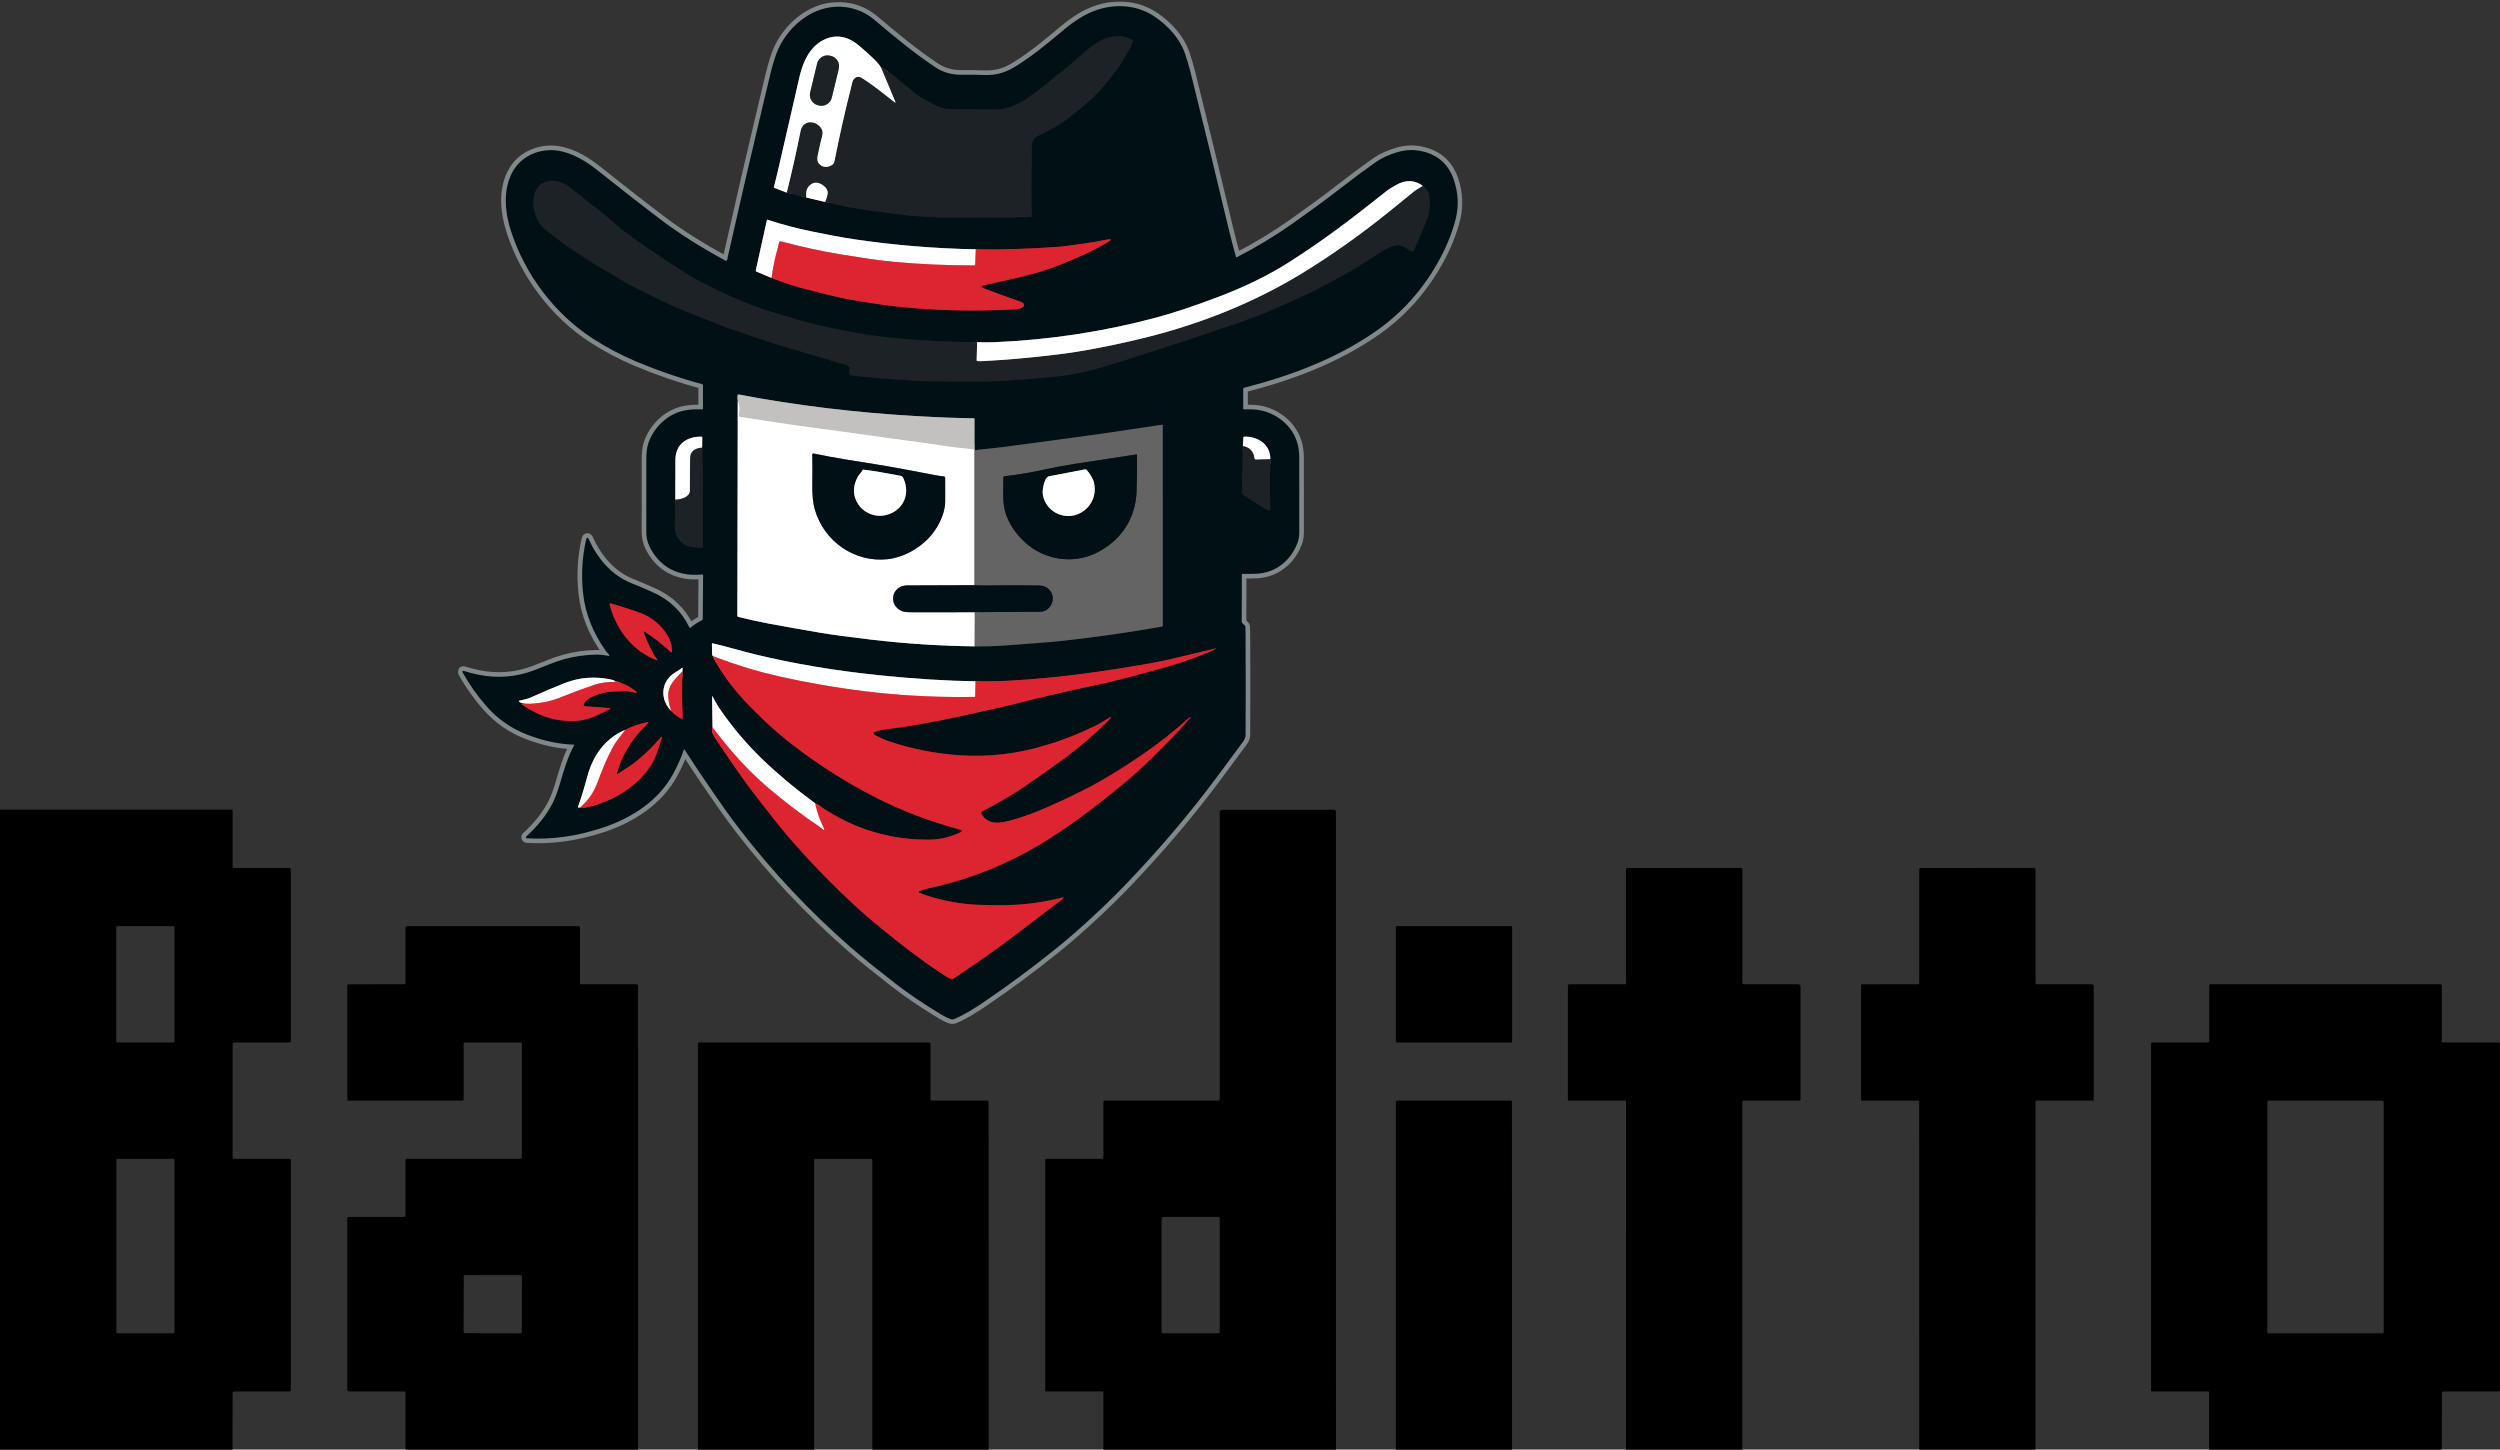 <svg width="407" height="236" viewBox="0 0 407 236" fill="none" xmlns="http://www.w3.org/2000/svg">
<rect x="0" y="0" width="407" height="236" fill="#333333" stroke="none"/>
<mask id="path-1-outside-1_1049_15544" maskUnits="userSpaceOnUse" x="74.292" y="0" width="164" height="167" fill="black">
<rect fill="white" x="74.292" width="164" height="167"/>
<path d="M99.095 106.777C98.435 106.677 97.769 106.558 97.106 106.569C95.292 106.6 93.533 106.85 91.829 107.32C90.228 107.761 88.589 108.509 86.946 109.126C84.017 110.225 81.024 110.468 77.965 109.856C77.127 109.689 76.286 109.474 75.442 109.211C75.412 109.202 75.381 109.206 75.354 109.221C75.327 109.236 75.307 109.262 75.3 109.292C75.283 109.368 75.293 109.439 75.33 109.506C76.405 111.428 77.687 113.242 79.176 114.945C81.02 117.057 83.242 118.611 85.839 119.608C88.494 120.626 90.996 121.162 93.345 121.218C93.468 121.22 93.499 121.276 93.44 121.383C92.382 123.325 91.755 125.546 91.138 127.645C90.783 128.851 90.402 129.864 89.995 130.686C88.973 132.749 87.419 134.594 85.676 136.178C85.625 136.223 85.607 136.294 85.629 136.358C85.651 136.423 85.71 136.467 85.778 136.471C89.764 136.728 93.873 136.155 98.107 134.753C102.824 133.192 107.223 130.378 109.619 125.929C110.358 124.558 110.932 123.257 111.341 122.026C111.362 121.96 111.392 121.956 111.43 122.013C113.483 125.189 115.666 128.416 117.977 131.693C118.809 132.872 119.662 134.027 120.536 135.158C125.807 141.986 131.739 148.294 138.335 154.082C140.709 156.166 143.232 158.138 145.713 160.074C147.774 161.682 150.278 163.378 153.227 165.164C153.752 165.482 154.275 165.737 154.793 165.929C154.957 165.989 155.137 165.985 155.298 165.919C157.049 165.191 158.682 164.135 160.253 163.073C164.137 160.442 168.018 157.566 171.897 154.446C172.982 153.573 174.029 152.693 175.037 151.809C178.114 149.104 180.852 146.501 183.25 143.999C188.529 138.494 193.533 132.66 198.1 126.513C199.444 124.702 200.731 122.965 201.961 121.302C202.34 120.791 202.777 120.299 202.781 119.623C202.811 114.402 202.811 109.02 202.781 103.475C202.78 103.025 202.768 102.544 202.745 102.031C202.742 101.956 202.714 101.892 202.66 101.84L202.268 101.452C202.19 101.376 202.151 101.283 202.151 101.174L202.171 93.532C202.171 93.502 202.183 93.473 202.204 93.452C202.226 93.431 202.255 93.42 202.285 93.421C203.05 93.44 203.776 93.436 204.465 93.409C207.607 93.284 210.075 91.375 211.217 88.415C211.418 87.893 211.52 87.304 211.523 86.646C211.537 82.524 211.535 78.465 211.518 74.468C211.514 73.669 211.419 72.924 211.234 72.231C210.441 69.275 207.749 67.184 204.84 66.734C204.068 66.616 203.294 66.645 202.499 66.641C202.443 66.641 202.397 66.596 202.397 66.539L202.395 63.312C202.395 63.223 202.456 63.145 202.542 63.123C210.153 61.181 217.501 58.413 223.915 53.969C227.977 51.156 231.287 47.55 233.844 43.152C235.336 40.585 236.389 38.056 237.003 35.567C237.535 33.404 237.38 31.391 236.691 29.301C235.898 26.9 234.282 25.369 231.842 24.707C230.392 24.314 228.945 24.336 227.5 24.771C226.091 25.195 224.931 25.725 224.021 26.359C222.301 27.561 220.376 28.99 218.248 30.645C215.723 32.611 212.971 34.6 210.463 36.37C207.552 38.425 204.513 40.262 201.346 41.882C201.282 41.914 201.241 41.897 201.223 41.829C200.769 40.231 200.348 38.614 199.959 36.977C198.027 28.831 195.988 20.459 193.843 11.861C193.54 10.65 193.215 9.555 192.867 8.577C192.04 6.244 190.113 4.159 188.021 2.734C184.372 0.256 179.652 0.548 175.895 2.885C174.965 3.463 174.104 4.085 173.311 4.749C170.701 6.937 168.051 9.151 165.165 10.909C163.556 11.889 162.053 12.281 160.149 12.209C159.013 12.164 157.892 12.151 156.788 12.171C155.107 12.2 153.657 11.868 152.296 10.964C148.804 8.646 145.664 6.015 142.316 3.201C139.846 1.125 136.494 0.546 133.431 1.621C130.435 2.671 127.969 5.22 126.725 7.945C126.267 8.944 125.828 10.322 125.408 12.078C124.998 13.79 124.599 15.458 124.21 17.084C122.361 24.81 120.418 33.205 118.382 42.27C118.341 42.449 118.238 42.495 118.074 42.408C114.086 40.262 110.528 38.003 107.401 35.63C104.435 33.38 101.406 31.018 98.317 28.546C96.247 26.892 94.244 25.341 91.608 24.68C88.386 23.868 84.866 25.159 83.335 28.179C81.853 31.105 82.205 34.596 83.223 37.723C85.481 44.664 90.251 51.072 96.51 55.12C98.76 56.575 101.131 57.826 103.623 58.874C107.163 60.361 110.728 61.585 114.319 62.546C114.404 62.569 114.447 62.624 114.447 62.712L114.44 66.495C114.44 66.604 114.386 66.655 114.277 66.65C113.115 66.593 112.076 66.673 111.16 66.889C108.629 67.487 106.394 69.606 105.536 72.199C105.324 72.838 105.219 73.684 105.222 74.737C105.235 78.636 105.232 82.608 105.216 86.651C105.211 87.418 105.398 88.275 105.737 88.968C107.416 92.401 110.512 93.926 114.328 93.521C114.42 93.513 114.465 93.554 114.464 93.646L114.411 100.773C114.409 100.864 114.357 100.947 114.275 100.988C113.604 101.307 112.977 101.711 112.397 102.198C112.372 102.219 112.339 102.228 112.308 102.221C112.276 102.215 112.249 102.194 112.235 102.165C111.018 99.572 109.032 97.657 106.276 96.42C105.199 95.936 104.028 95.44 102.765 94.931C99.512 93.621 97.195 90.824 95.785 87.658C95.741 87.562 95.671 87.533 95.575 87.571C95.514 87.595 95.469 87.647 95.454 87.711C94.78 90.567 94.603 93.508 94.922 96.537C95.295 100.044 96.614 103.125 98.66 106.03C98.817 106.253 99.035 106.408 99.184 106.641C99.253 106.751 99.223 106.796 99.095 106.777Z"/>
</mask>
<path d="M99.095 106.777C98.435 106.677 97.769 106.558 97.106 106.569C95.292 106.6 93.533 106.85 91.829 107.32C90.228 107.761 88.589 108.509 86.946 109.126C84.017 110.225 81.024 110.468 77.965 109.856C77.127 109.689 76.286 109.474 75.442 109.211C75.412 109.202 75.381 109.206 75.354 109.221C75.327 109.236 75.307 109.262 75.3 109.292C75.283 109.368 75.293 109.439 75.33 109.506C76.405 111.428 77.687 113.242 79.176 114.945C81.02 117.057 83.242 118.611 85.839 119.608C88.494 120.626 90.996 121.162 93.345 121.218C93.468 121.22 93.499 121.276 93.44 121.383C92.382 123.325 91.755 125.546 91.138 127.645C90.783 128.851 90.402 129.864 89.995 130.686C88.973 132.749 87.419 134.594 85.676 136.178C85.625 136.223 85.607 136.294 85.629 136.358C85.651 136.423 85.71 136.467 85.778 136.471C89.764 136.728 93.873 136.155 98.107 134.753C102.824 133.192 107.223 130.378 109.619 125.929C110.358 124.558 110.932 123.257 111.341 122.026C111.362 121.96 111.392 121.956 111.43 122.013C113.483 125.189 115.666 128.416 117.977 131.693C118.809 132.872 119.662 134.027 120.536 135.158C125.807 141.986 131.739 148.294 138.335 154.082C140.709 156.166 143.232 158.138 145.713 160.074C147.774 161.682 150.278 163.378 153.227 165.164C153.752 165.482 154.275 165.737 154.793 165.929C154.957 165.989 155.137 165.985 155.298 165.919C157.049 165.191 158.682 164.135 160.253 163.073C164.137 160.442 168.018 157.566 171.897 154.446C172.982 153.573 174.029 152.693 175.037 151.809C178.114 149.104 180.852 146.501 183.25 143.999C188.529 138.494 193.533 132.66 198.1 126.513C199.444 124.702 200.731 122.965 201.961 121.302C202.34 120.791 202.777 120.299 202.781 119.623C202.811 114.402 202.811 109.02 202.781 103.475C202.78 103.025 202.768 102.544 202.745 102.031C202.742 101.956 202.714 101.892 202.66 101.84L202.268 101.452C202.19 101.376 202.151 101.283 202.151 101.174L202.171 93.532C202.171 93.502 202.183 93.473 202.204 93.452C202.226 93.431 202.255 93.42 202.285 93.421C203.05 93.44 203.776 93.436 204.465 93.409C207.607 93.284 210.075 91.375 211.217 88.415C211.418 87.893 211.52 87.304 211.523 86.646C211.537 82.524 211.535 78.465 211.518 74.468C211.514 73.669 211.419 72.924 211.234 72.231C210.441 69.275 207.749 67.184 204.84 66.734C204.068 66.616 203.294 66.645 202.499 66.641C202.443 66.641 202.397 66.596 202.397 66.539L202.395 63.312C202.395 63.223 202.456 63.145 202.542 63.123C210.153 61.181 217.501 58.413 223.915 53.969C227.977 51.156 231.287 47.55 233.844 43.152C235.336 40.585 236.389 38.056 237.003 35.567C237.535 33.404 237.38 31.391 236.691 29.301C235.898 26.9 234.282 25.369 231.842 24.707C230.392 24.314 228.945 24.336 227.5 24.771C226.091 25.195 224.931 25.725 224.021 26.359C222.301 27.561 220.376 28.99 218.248 30.645C215.723 32.611 212.971 34.6 210.463 36.37C207.552 38.425 204.513 40.262 201.346 41.882C201.282 41.914 201.241 41.897 201.223 41.829C200.769 40.231 200.348 38.614 199.959 36.977C198.027 28.831 195.988 20.459 193.843 11.861C193.54 10.65 193.215 9.555 192.867 8.577C192.04 6.244 190.113 4.159 188.021 2.734C184.372 0.256 179.652 0.548 175.895 2.885C174.965 3.463 174.104 4.085 173.311 4.749C170.701 6.937 168.051 9.151 165.165 10.909C163.556 11.889 162.053 12.281 160.149 12.209C159.013 12.164 157.892 12.151 156.788 12.171C155.107 12.2 153.657 11.868 152.296 10.964C148.804 8.646 145.664 6.015 142.316 3.201C139.846 1.125 136.494 0.546 133.431 1.621C130.435 2.671 127.969 5.22 126.725 7.945C126.267 8.944 125.828 10.322 125.408 12.078C124.998 13.79 124.599 15.458 124.21 17.084C122.361 24.81 120.418 33.205 118.382 42.27C118.341 42.449 118.238 42.495 118.074 42.408C114.086 40.262 110.528 38.003 107.401 35.63C104.435 33.38 101.406 31.018 98.317 28.546C96.247 26.892 94.244 25.341 91.608 24.68C88.386 23.868 84.866 25.159 83.335 28.179C81.853 31.105 82.205 34.596 83.223 37.723C85.481 44.664 90.251 51.072 96.51 55.12C98.76 56.575 101.131 57.826 103.623 58.874C107.163 60.361 110.728 61.585 114.319 62.546C114.404 62.569 114.447 62.624 114.447 62.712L114.44 66.495C114.44 66.604 114.386 66.655 114.277 66.65C113.115 66.593 112.076 66.673 111.16 66.889C108.629 67.487 106.394 69.606 105.536 72.199C105.324 72.838 105.219 73.684 105.222 74.737C105.235 78.636 105.232 82.608 105.216 86.651C105.211 87.418 105.398 88.275 105.737 88.968C107.416 92.401 110.512 93.926 114.328 93.521C114.42 93.513 114.465 93.554 114.464 93.646L114.411 100.773C114.409 100.864 114.357 100.947 114.275 100.988C113.604 101.307 112.977 101.711 112.397 102.198C112.372 102.219 112.339 102.228 112.308 102.221C112.276 102.215 112.249 102.194 112.235 102.165C111.018 99.572 109.032 97.657 106.276 96.42C105.199 95.936 104.028 95.44 102.765 94.931C99.512 93.621 97.195 90.824 95.785 87.658C95.741 87.562 95.671 87.533 95.575 87.571C95.514 87.595 95.469 87.647 95.454 87.711C94.78 90.567 94.603 93.508 94.922 96.537C95.295 100.044 96.614 103.125 98.66 106.03C98.817 106.253 99.035 106.408 99.184 106.641C99.253 106.751 99.223 106.796 99.095 106.777Z" stroke="#80888A" stroke-width="1.5" mask="url(#path-1-outside-1_1049_15544)"/>
<path d="M143.408 10.971C143.172 10.569 142.848 10.165 142.435 9.758C141.714 9.048 140.84 8.261 139.812 7.397C138.146 5.998 136.21 5.476 134.158 6.464C131.898 7.552 130.753 9.955 130.182 12.413C129.021 17.423 127.916 22.23 126.869 26.834C126.592 28.056 126.302 29.257 125.999 30.437C125.982 30.505 126.019 30.574 126.084 30.598L128.079 31.358" stroke="#80888A" stroke-width="1.574"/>
<path d="M128.079 31.357L131.289 32.165" stroke="#0F191D" stroke-width="1.574"/>
<path d="M131.289 32.165L134.34 32.88" stroke="#80888A" stroke-width="1.574"/>
<path d="M134.34 32.88C135.428 33.142 136.512 33.386 137.59 33.614C139.002 33.913 140.484 34.055 141.922 34.335C142.192 34.387 142.459 34.417 142.723 34.424C143.397 34.441 144.063 34.638 144.746 34.695C145.941 34.797 147.12 35.028 148.32 35.123C150.415 35.289 152.202 35.379 153.682 35.395C158.311 35.446 162.991 35.43 167.722 35.348C167.914 35.346 168.001 35.249 167.983 35.058C167.956 34.769 167.941 34.493 167.938 34.229C167.913 31.902 167.908 29.636 167.923 27.432C167.927 26.703 168.014 26.007 167.947 25.284C167.9 24.782 167.997 24.288 168.002 23.781C168.008 22.971 168.284 22.489 169.009 22.125C170.821 21.213 172.539 20.356 174.148 19.077C175.331 18.136 176.378 17.264 177.29 16.463C178.51 15.39 179.716 14.074 180.909 12.516C181.28 12.031 181.664 11.521 182.063 10.985C182.743 10.069 183.199 9.107 183.799 8.161C184.069 7.737 184.267 7.286 184.393 6.81C184.437 6.646 184.353 6.474 184.195 6.407C183.517 6.121 182.889 5.877 182.118 5.885C180.834 5.9 179.658 6.252 178.588 6.944C177.782 7.465 176.993 8.079 176.219 8.784C175.259 9.66 174.243 10.46 173.289 11.318C172.781 11.776 172.191 12.126 171.674 12.565C170.26 13.773 168.787 14.913 167.253 15.986C165.816 16.991 164.014 17.805 162.211 17.809C159.828 17.812 157.292 17.798 154.602 17.767C153.822 17.758 153.152 17.57 152.446 17.228C151.322 16.681 150.315 16.109 149.423 15.511C148.687 15.014 148.095 14.368 147.364 13.863C146.919 13.555 146.43 13.153 145.897 12.659C145.251 12.058 144.421 11.495 143.408 10.97" stroke="#0F191D" stroke-width="1.574"/>
<path d="M134.341 32.88C134.498 32.331 134.799 31.758 134.737 31.237C134.657 30.537 133.794 29.93 133.164 29.782C132.768 29.689 132.385 29.771 132.015 30.028C131.38 30.469 131.139 31.181 131.29 32.165" stroke="#8E9192" stroke-width="1.574"/>
<path d="M128.079 31.358C128.906 28.044 129.658 24.694 130.335 21.308C130.697 19.502 132.786 19.517 133.676 20.846C133.915 21.201 133.984 21.581 133.884 21.987C133.618 23.057 133.365 24.167 133.125 25.316C133.038 25.734 133.019 26.27 133.32 26.614C133.846 27.213 134.504 27.326 135.294 26.951C135.596 26.808 135.78 26.573 135.845 26.245C136.662 22.118 137.582 18.044 138.604 14.022C138.727 13.539 138.722 13.17 139.095 12.78C139.488 12.37 139.95 12.451 140.397 12.737C142.233 13.908 143.934 15.32 145.651 16.643C145.782 16.744 145.816 16.717 145.753 16.565L143.408 10.971" stroke="#8E9192" stroke-width="1.574"/>
<path d="M231.628 30.259C230.304 29.279 228.851 29.235 227.269 30.125C226.975 30.291 226.684 30.463 226.395 30.641C226.12 30.812 225.855 30.998 225.602 31.201C220.107 35.584 215.538 39.07 209.941 42.639C206.612 44.761 202.814 46.634 198.547 48.258C194.548 49.779 191.139 50.919 188.319 51.679C179.734 53.986 170.904 55.332 161.83 55.716C160.988 55.751 160.07 55.746 159.078 55.701" stroke="#80888A" stroke-width="1.574"/>
<path d="M159.079 55.701C154.481 55.699 149.816 55.456 145.086 54.974C143.594 54.821 142.283 54.655 141.151 54.476C137.213 53.854 133.841 53.153 131.035 52.372C129.398 51.917 127.343 51.307 124.87 50.542C121.878 49.615 118.914 48.284 116.065 46.895C114.261 46.016 112.556 45.064 110.949 44.041C108.405 42.419 105.955 40.778 103.6 39.117C103.132 38.784 102.704 38.406 102.22 38.092C101.837 37.844 101.474 37.569 101.13 37.27C99.872 36.175 98.675 35.163 97.539 34.231C97.013 33.798 96.43 33.444 95.9 32.995C94.779 32.045 93.725 31.207 92.737 30.482C92.351 30.198 91.961 29.966 91.566 29.786C90.413 29.259 89.308 29.289 88.252 29.877C87.86 30.095 87.557 30.41 87.345 30.821C87.082 31.326 86.925 31.797 86.874 32.233C86.722 33.565 87.002 34.871 87.714 36.152C87.96 36.597 88.344 37.027 88.865 37.441C90.787 38.968 92.144 39.986 92.936 40.495C94.085 41.233 95.222 41.973 96.347 42.715C97.609 43.549 98.947 44.202 100.24 45.022C101.306 45.7 102.482 46.36 103.77 47.003C105.226 47.73 106.681 48.449 108.135 49.162C109.639 49.898 112.292 50.992 116.094 52.442C116.913 52.754 117.68 53.144 118.505 53.411C120.04 53.91 121.488 54.397 122.849 54.872C124.335 55.39 125.673 55.828 126.865 56.187C129.778 57.062 132.635 57.907 135.435 58.723C135.795 58.828 136.153 58.943 136.51 59.069C137.037 59.255 137.886 59.272 138.25 59.722C138.301 59.786 138.325 59.858 138.322 59.938L138.286 60.7C138.277 60.905 138.426 61.084 138.63 61.111C140.871 61.406 143.181 61.621 145.558 61.753C145.912 61.772 146.266 61.792 146.621 61.813C147.306 61.854 148.018 61.905 148.758 61.965C149.503 62.026 150.212 62.06 150.886 62.067C153.409 62.094 155.934 62.112 158.46 62.122C159.955 62.128 161.351 62.098 162.647 62.033C165.951 61.867 169.289 61.592 172.66 61.211C174.17 61.039 175.549 60.797 176.797 60.483C178.783 59.981 180.785 59.403 182.803 58.749C185.873 57.752 188.988 56.75 192.147 55.744C193.449 55.33 194.781 54.884 196.143 54.408C198.163 53.701 200.13 53.043 202.044 52.434C202.493 52.289 202.894 52.039 203.339 51.908C204.194 51.658 205.095 51.329 205.909 50.966C206.949 50.501 207.994 50.046 209.045 49.601C210.052 49.174 211.046 48.644 212.059 48.224C212.834 47.905 213.563 47.559 214.245 47.187C216.662 45.875 219.145 44.643 221.484 43.173C222.641 42.445 223.804 41.695 224.973 40.923C225.238 40.749 225.51 40.595 225.792 40.459C226.754 40.001 227.568 39.66 228.618 40.226C228.988 40.425 229.349 40.645 229.699 40.885C229.78 40.94 229.882 40.957 229.976 40.931C230.071 40.905 230.15 40.839 230.191 40.749C230.845 39.327 231.463 37.883 232.044 36.415C232.4 35.513 232.609 34.84 232.669 34.394C232.826 33.249 232.792 32.257 232.568 31.417C232.469 31.044 232.156 30.658 231.628 30.259" stroke="#0F191D" stroke-width="1.574"/>
<path d="M159.079 55.701L158.998 58.651C158.997 58.724 159.033 58.766 159.106 58.774C159.331 58.802 159.585 58.809 159.869 58.793C163.867 58.588 168.043 58.216 172.398 57.675C173.876 57.492 175.274 57.283 176.591 57.05C179.966 56.453 183.295 55.746 186.577 54.929C195.484 52.709 204.2 49.251 212.036 44.448C216.801 41.528 221.488 38.21 226.099 34.492C227.489 33.372 228.862 32.255 230.221 31.141C230.451 30.953 230.92 30.659 231.628 30.259" stroke="#8E9192" stroke-width="1.574"/>
<path d="M125.607 45.245C127.634 46.025 129.263 46.574 130.492 46.891C131.764 47.218 133.063 47.551 134.389 47.887C135.827 48.253 137.137 48.542 138.32 48.755C141.141 49.261 143.634 49.635 145.798 49.876C151.959 50.566 158.418 50.729 165.174 50.364C165.534 50.345 166.378 50.243 166.628 49.919C166.697 49.831 166.726 49.72 166.708 49.61C166.691 49.501 166.629 49.404 166.537 49.342C166.355 49.219 166.163 49.122 165.963 49.051C163.97 48.353 162.1 47.676 160.353 47.02C160.237 46.976 160.126 46.921 160.02 46.855C159.73 46.669 159.753 46.538 160.088 46.462C161.819 46.066 163.597 45.667 165.422 45.264C168.065 44.682 170.594 43.904 173.01 42.931C175.747 41.829 178.207 40.76 180.526 39.303C180.607 39.254 180.679 39.192 180.742 39.117C180.861 38.981 180.831 38.923 180.651 38.943C179.854 39.03 179.059 39.248 178.24 39.377C175.399 39.824 173.392 40.092 172.219 40.181C167.787 40.519 163.332 40.655 158.856 40.59" stroke="#6F1B23" stroke-width="1.574"/>
<path d="M158.856 40.59C152.267 40.47 145.701 39.93 139.155 38.97C136.844 38.631 134.442 38.145 132.146 37.679C129.708 37.184 127.3 36.548 124.922 35.77C124.91 35.766 124.895 35.767 124.883 35.774C124.871 35.781 124.862 35.793 124.859 35.806L123.042 44.026C123.022 44.116 123.054 44.179 123.139 44.214L125.607 45.245" stroke="#80888A" stroke-width="1.574"/>
<path d="M158.856 40.59L158.765 43.082C158.761 43.153 158.704 43.208 158.633 43.209C154.143 43.218 149.744 43.02 145.437 42.618C142.681 42.359 139.823 41.897 137.029 41.441C133.923 40.932 130.627 40.219 127.138 39.303C127.066 39.284 126.989 39.296 126.927 39.337C126.864 39.378 126.822 39.444 126.812 39.517C126.775 39.768 126.719 40.025 126.644 40.289C126.186 41.9 125.841 43.551 125.607 45.245" stroke="#EE9298" stroke-width="1.574"/>
<path d="M120.11 65.237L120.044 100.26C120.044 100.343 120.1 100.415 120.18 100.434C122.023 100.881 123.705 101.247 125.228 101.533C127.881 102.027 130.608 102.512 133.409 102.987C135.364 103.318 138.177 103.7 141.848 104.132C147.417 104.788 153.025 105.152 158.673 105.224" stroke="#80888A" stroke-width="1.574"/>
<path d="M158.673 105.224C160.48 105.251 162.309 105.19 164.163 105.04C167.071 104.805 170.084 104.635 172.881 104.334C178.311 103.744 183.747 102.965 189.189 101.997C189.256 101.986 189.306 101.926 189.305 101.857L189.295 69.292C189.295 69.25 189.276 69.21 189.245 69.183C189.213 69.156 189.171 69.144 189.13 69.15C187.306 69.411 185.476 69.686 183.64 69.972C182.059 70.221 180.661 70.429 179.447 70.596C171.977 71.622 166.582 72.351 163.261 72.782C162.473 72.885 161.152 73.03 159.299 73.217C159.23 73.224 159.164 73.246 159.104 73.283C159.018 73.335 158.936 73.359 158.858 73.355C158.772 73.352 158.7 73.247 158.642 73.041" stroke="#1A2326" stroke-width="1.574"/>
<path d="M158.641 73.041L158.648 68.191C158.648 68.125 158.614 68.092 158.548 68.092C156.138 68.076 153.052 67.962 149.291 67.748C139.305 67.181 129.615 66.006 120.222 64.222C120.15 64.208 120.107 64.237 120.092 64.309C120.033 64.634 120.039 64.943 120.109 65.237" stroke="#62696A" stroke-width="1.574"/>
<path d="M158.642 73.041C158.667 73.031 158.667 73.072 158.642 73.164" stroke="#7B7B7B" stroke-width="1.574"/>
<path d="M158.641 73.164C156.852 73.018 155.062 72.807 153.273 72.53C148.982 71.866 145.055 71.423 140.974 70.814C139.528 70.599 138.128 70.405 136.774 70.231C131.507 69.557 126.088 68.772 120.516 67.877C120.43 67.864 120.353 67.815 120.304 67.741C120.255 67.668 120.239 67.577 120.26 67.491C120.455 66.695 120.405 65.944 120.109 65.237" stroke="#E1E0DF" stroke-width="1.574"/>
<path d="M158.699 99.662C162.265 99.623 165.835 99.596 169.41 99.582C169.824 99.58 170.197 99.443 170.529 99.17C172.168 97.817 171.305 95.37 169.221 95.328C167.114 95.284 164.091 95.283 160.153 95.326C159.642 95.332 159.146 95.264 158.644 95.266" stroke="#1A2326" stroke-width="1.574"/>
<path d="M158.642 73.164L158.644 95.266" stroke="#999A9B" stroke-width="1.574"/>
<path d="M158.644 95.266C154.987 95.273 151.332 95.286 147.678 95.305C145.174 95.317 144.519 98.422 146.775 99.465C147.066 99.599 147.554 99.668 148.238 99.671C151.724 99.685 155.211 99.682 158.699 99.662" stroke="#80888A" stroke-width="1.574"/>
<path d="M158.698 99.662L158.673 105.225" stroke="#999A9B" stroke-width="1.574"/>
<path d="M110.005 81.349C109.96 81.496 109.891 81.608 109.895 81.769C109.916 82.981 109.906 84.223 109.865 85.495C109.842 86.246 109.96 87.174 110.469 87.724C110.664 87.936 110.869 88.153 111.084 88.377C111.864 89.187 113.202 89.091 114.214 89.197C114.265 89.203 114.316 89.186 114.354 89.152C114.393 89.118 114.415 89.069 114.415 89.017C114.419 85.33 114.433 81.657 114.457 77.999C114.463 77.279 114.44 76.425 114.389 75.437C114.346 74.593 114.317 73.74 114.305 72.878" stroke="#0F191D" stroke-width="1.574"/>
<path d="M114.305 72.878L114.33 71.222C114.332 71.13 114.287 71.084 114.195 71.084C111.701 71.082 109.969 72.362 109.956 74.916C109.945 77.022 109.94 79.133 109.942 81.25C109.942 81.269 109.948 81.288 109.961 81.305C109.972 81.32 109.987 81.335 110.005 81.349" stroke="#80888A" stroke-width="1.574"/>
<path d="M114.305 72.878C113.051 72.968 112.403 73.522 112.363 74.538C112.331 75.294 112.317 77.081 112.32 79.899C112.32 80.934 110.794 81.332 110.005 81.349" stroke="#8E9192" stroke-width="1.574"/>
<path d="M202.338 72.619L202.186 80.071C202.182 80.289 202.29 80.494 202.472 80.616C203.679 81.42 204.883 82.183 206.085 82.906C206.225 82.989 206.377 83.048 206.54 83.082C206.607 83.096 206.677 83.079 206.73 83.035C206.782 82.991 206.812 82.926 206.81 82.857C206.725 80.161 206.729 77.585 206.822 75.128C206.827 75.017 206.791 74.895 206.714 74.761" stroke="#0F191D" stroke-width="1.574"/>
<path d="M206.714 74.761C206.777 74.752 206.809 74.734 206.809 74.706C206.797 72.32 204.78 71.037 202.55 71.088C202.472 71.091 202.431 71.13 202.427 71.207L202.338 72.619" stroke="#80888A" stroke-width="1.574"/>
<path d="M206.714 74.761L204.475 74.831C204.341 74.835 204.225 74.734 204.21 74.6C204.087 73.498 203.463 72.838 202.338 72.619" stroke="#8E9192" stroke-width="1.574"/>
<path d="M104.812 102.845C104.81 102.824 104.82 102.802 104.838 102.791C104.857 102.779 104.881 102.779 104.899 102.79C106.43 103.784 107.874 104.916 109.233 106.185C109.262 106.213 109.306 106.221 109.343 106.205C109.38 106.189 109.405 106.152 109.404 106.111C109.417 105.184 109.178 104.31 108.688 103.49C107.609 101.689 106.051 100.425 104.013 99.698C102.544 99.175 101.03 98.689 99.469 98.24C99.28 98.186 99.21 98.254 99.26 98.443C100.273 102.432 102.98 105.994 106.896 107.474C107.041 107.528 107.07 107.491 106.985 107.362C106.826 107.122 106.655 106.929 106.51 106.677C105.901 105.598 105.37 104.468 104.916 103.286C104.86 103.141 104.825 102.994 104.812 102.845Z" stroke="#6F1B23" stroke-width="1.574"/>
<path d="M116.132 106.847C116.132 107.004 116.159 107.133 116.215 107.235C117.526 109.627 119.164 111.877 121.129 113.984C123.702 116.744 126.304 119.142 128.935 121.179C133.282 124.541 137.833 127.43 142.589 129.846C146.801 131.986 151.267 133.695 155.987 134.971C156.177 135.024 156.361 135.094 156.538 135.183C156.582 135.205 156.609 135.25 156.609 135.299C156.608 135.347 156.58 135.392 156.536 135.412C154.804 136.264 153.035 136.693 151.227 136.7C145.631 136.724 140.447 135.359 135.675 132.605C134.843 132.124 133.932 131.55 132.943 130.883C132.913 130.863 132.883 130.851 132.854 130.845C132.793 130.834 132.759 130.836 132.752 130.851" stroke="#6F1B23" stroke-width="1.574"/>
<path d="M132.752 130.851C132.718 130.8 132.68 130.759 132.638 130.726C129.524 128.46 126.654 126.059 124.03 123.525C121.658 121.233 119.483 118.685 117.504 115.88C116.972 115.128 116.488 114.319 116.049 113.454C115.969 113.296 115.929 113.306 115.931 113.484L116.001 118.395" stroke="#80888A" stroke-width="1.574"/>
<path d="M116.001 118.395C115.874 118.816 115.891 119.185 116.054 119.5C116.163 119.711 116.423 120.131 116.834 120.762C118.315 123.028 119.77 125.148 121.199 127.123C122.364 128.732 124.136 131.031 126.515 134.019C127.36 135.08 128.271 136.165 129.248 137.276C132.402 140.864 135.718 144.257 139.193 147.455C140.202 148.382 141.265 149.31 142.382 150.237C146.135 153.35 149.913 156.313 153.998 158.957C154.27 159.132 154.564 159.279 154.882 159.398C154.963 159.429 155.055 159.418 155.128 159.37C158.631 157.075 161.926 154.76 165.013 152.426C167.646 150.437 170.277 148.435 172.906 146.42C173.268 146.143 173.228 146.059 172.787 146.168C171.084 146.588 169.317 146.905 167.487 147.12C164.76 147.442 161.849 147.415 159.08 147.294C156.399 147.177 153.671 146.681 150.896 145.807C150.484 145.677 150.057 145.508 149.616 145.298C149.574 145.279 149.559 145.247 149.571 145.203C149.591 145.138 149.631 145.093 149.692 145.067C150.118 144.888 150.546 144.753 150.977 144.662C158.046 143.165 164.646 140.467 170.779 136.568C173.075 135.109 175.368 133.506 177.659 131.759C181.293 128.987 184.444 126.44 187.514 123.423C189.721 121.256 191.826 119.146 193.796 116.841C193.802 116.835 193.801 116.829 193.794 116.822L193.749 116.779C193.727 116.758 193.704 116.757 193.681 116.777C191.062 119.138 188.292 121.3 185.37 123.264C182.478 125.208 179.953 126.754 177.795 127.902C175.037 129.368 172.112 130.745 169.02 132.034C167.619 132.617 166.167 133.115 164.665 133.529C162.897 134.017 160.849 134.422 159.778 132.476C159.741 132.408 159.732 132.329 159.755 132.256C159.777 132.182 159.828 132.122 159.897 132.087C162.376 130.835 164.747 129.441 167.01 127.906C168.854 126.655 171.001 125.133 173.449 123.34C175.834 121.595 177.996 119.682 180.059 117.691C180.338 117.422 180.603 117.143 180.854 116.853C180.874 116.833 180.875 116.801 180.858 116.779C180.84 116.756 180.809 116.75 180.784 116.764C180.389 116.975 179.985 117.21 179.574 117.468C179.206 117.699 178.813 117.917 178.393 118.124C175.762 119.417 173.345 120.384 170.364 121.296C165.704 122.724 161.005 123.279 156.269 122.961C152.236 122.689 148.352 121.919 144.617 120.651C143.817 120.38 143.175 120.034 142.441 119.674C142.352 119.63 142.284 119.568 142.238 119.487C142.207 119.436 142.201 119.373 142.221 119.316C142.241 119.26 142.285 119.215 142.342 119.195C142.891 118.993 143.444 118.838 144.025 118.766C147.857 118.287 151.831 117.596 155.947 116.694C160.839 115.623 163.966 114.914 165.328 114.568C169.621 113.472 174.053 112.444 178.624 111.484C180.163 111.161 181.536 110.837 182.743 110.513C184.605 110.014 186.418 109.529 188.182 109.058C190.952 108.32 193.527 107.478 195.905 106.531C196.587 106.259 197.259 105.962 197.922 105.64C197.949 105.626 197.951 105.608 197.93 105.587C197.915 105.572 197.896 105.566 197.875 105.57C195.705 106.082 193.565 106.594 191.455 107.107C189.987 107.464 188.604 107.756 187.306 107.983C179.43 109.368 171.757 110.432 163.738 110.846C163.049 110.881 161.408 110.905 158.817 110.918" stroke="#6F1B23" stroke-width="1.574"/>
<path d="M158.818 110.918C154.094 110.846 148.951 110.526 143.387 109.958C136.009 109.206 129.16 108.056 122.839 106.51C120.945 106.047 118.248 105.25 116.037 104.741C115.944 104.72 115.899 104.757 115.901 104.853C115.923 105.436 115.933 105.998 115.931 106.539C115.931 106.614 115.954 106.681 116.001 106.739C116.041 106.788 116.085 106.824 116.133 106.847" stroke="#80888A" stroke-width="1.574"/>
<path d="M158.817 110.918L158.77 113.352C158.769 113.422 158.734 113.456 158.664 113.456C153.296 113.545 148.071 113.322 142.99 112.786C137.708 112.229 132.338 111.343 126.879 110.127C123.506 109.376 120.123 108.357 116.728 107.069C116.528 106.994 116.33 106.92 116.132 106.847" stroke="#EE9298" stroke-width="1.574"/>
<path d="M116.001 118.395C117 119.602 117.899 120.838 118.903 122.015C120.954 124.413 122.985 126.472 125.427 128.531C128.051 130.741 130.72 132.757 133.435 134.579C133.559 134.663 133.686 134.764 133.815 134.882C134.2 135.237 134.278 135.179 134.046 134.708C133.463 133.524 133.034 132.333 132.759 131.135C132.738 131.046 132.735 130.952 132.752 130.851" stroke="#EE9298" stroke-width="1.574"/>
<path d="M109.303 115.768C109.751 116.301 110.319 116.726 111.007 117.042C111.038 117.057 111.073 117.054 111.101 117.035C111.129 117.016 111.145 116.985 111.143 116.951C111.02 114.416 111.005 111.863 111.099 109.292" stroke="#6F1B23" stroke-width="1.574"/>
<path d="M111.099 109.292L111.118 108.819C111.124 108.706 111.083 108.685 110.995 108.757C110.391 109.264 109.659 109.546 109.104 110.112C107.486 111.758 107.707 114.167 109.303 115.768" stroke="#80888A" stroke-width="1.574"/>
<path d="M111.099 109.292C109.857 110.634 108.638 111.565 108.812 113.613C108.879 114.401 109.043 115.119 109.303 115.768" stroke="#EE9298" stroke-width="1.574"/>
<path d="M84.973 114.449C84.956 114.572 85.012 114.68 85.14 114.773C87.844 116.71 90.791 117.566 93.981 117.341C95.822 117.212 97.607 116.302 99.201 115.477C99.413 115.367 99.4 115.301 99.163 115.28C97.905 115.166 96.639 115.066 95.364 114.981C95.263 114.974 95.169 114.95 95.082 114.909C95.024 114.882 94.996 114.815 95.018 114.754C95.195 114.269 95.497 113.914 95.925 113.69C97.263 112.987 98.581 112.62 99.882 112.589C100.406 112.576 100.969 112.559 101.571 112.538C102.224 112.513 102.841 112.625 103.475 112.765C103.774 112.83 103.804 112.767 103.567 112.574C102.694 111.867 101.701 111.338 100.586 110.986C100.453 110.944 100.322 110.918 100.193 110.91" stroke="#6F1B23" stroke-width="1.574"/>
<path d="M100.193 110.91C99.975 110.782 99.786 110.701 99.625 110.666C96.973 110.071 94.434 110.243 92.007 111.183C90.301 111.845 88.418 112.641 86.359 113.573C85.979 113.746 85.373 113.914 84.542 114.08C84.461 114.095 84.447 114.135 84.5 114.199C84.607 114.327 84.765 114.411 84.972 114.449" stroke="#80888A" stroke-width="1.574"/>
<path d="M100.193 110.91C100.202 110.929 100.204 110.948 100.2 110.965C100.194 110.991 100.17 111.009 100.142 111.009C98.835 111.011 97.712 111.17 96.773 111.486C95.151 112.035 93.451 112.663 91.674 113.37C90.535 113.823 89.641 114.115 88.99 114.243C87.988 114.44 87.056 114.551 86.194 114.576C85.782 114.587 85.376 114.545 84.973 114.449" stroke="#EE9298" stroke-width="1.574"/>
<path d="M101.759 118.828C98.35 120.32 96.501 123.081 95.57 126.578C95.096 128.361 94.609 129.948 94.11 131.341C94.086 131.409 94.109 131.45 94.18 131.464C94.242 131.478 94.313 131.475 94.394 131.453" stroke="#80888A" stroke-width="1.574"/>
<path d="M94.394 131.453C95.093 131.497 95.843 131.402 96.644 131.167C99.393 130.363 101.747 129.068 103.704 127.282C105.072 126.035 106.278 124.422 106.878 122.738C107.196 121.842 107.49 120.939 107.76 120.03C107.781 119.962 107.76 119.944 107.696 119.975C107.614 120.016 107.544 120.07 107.487 120.138C106.277 121.573 104.906 122.894 103.376 124.101C102.453 124.829 101.48 125.357 100.522 126.016C100.426 126.083 100.393 126.059 100.424 125.946C100.995 123.854 101.988 121.878 103.403 120.019C104.022 119.207 104.79 118.431 105.528 117.702C105.553 117.677 105.559 117.639 105.543 117.608C105.527 117.577 105.492 117.561 105.458 117.568C104.135 117.817 102.902 118.237 101.76 118.828" stroke="#6F1B23" stroke-width="1.574"/>
<path d="M94.394 131.453C95.726 130.338 96.64 129.023 97.255 127.356C97.961 125.435 98.709 123.586 99.655 121.803C99.926 121.292 100.255 120.781 100.641 120.27C101 119.796 101.373 119.315 101.76 118.828" stroke="#EE9298" stroke-width="1.574"/>
<path d="M136.553 11.191C136.777 10.264 136.208 9.331 135.281 9.107L135.116 9.067C134.19 8.843 133.257 9.413 133.033 10.339L131.894 15.047C131.67 15.973 132.24 16.906 133.166 17.13L133.331 17.17C134.257 17.394 135.19 16.825 135.414 15.898L136.553 11.191Z" stroke="#8E9192" stroke-width="1.574"/>
<path d="M151.037 87.762C152.546 86.252 153.842 83.809 153.874 81.699C153.89 80.514 153.891 79.217 153.876 77.806C153.874 77.68 153.778 77.575 153.653 77.562C153.131 77.504 152.589 77.421 152.027 77.314C148.917 76.724 145.77 76.101 142.565 75.588C139.221 75.053 135.835 74.547 132.502 73.841C132.323 73.802 132.235 73.874 132.239 74.057C132.269 75.651 132.27 77.276 132.244 78.932C132.217 80.535 132.35 81.861 132.644 82.91C134.107 88.122 139.132 91.632 144.513 91.036C146.924 90.771 149.302 89.494 151.037 87.762Z" stroke="#80888A" stroke-width="1.574"/>
<path d="M178.359 90.067C182.413 88.12 184.87 84.5 185.025 80.058C185.096 78.041 185.12 76.048 185.099 74.08C185.099 74.052 185.086 74.025 185.065 74.007C185.043 73.988 185.015 73.98 184.987 73.985C181.706 74.488 178.409 74.994 175.096 75.503C173.351 75.772 171.563 76.107 169.732 76.51C167.519 76.996 165.636 77.282 163.56 77.534C163.436 77.55 163.344 77.656 163.348 77.78C163.389 79.547 163.168 81.559 163.628 83.228C164.184 85.245 165.418 86.977 166.946 88.353C170.008 91.117 174.592 91.878 178.359 90.067Z" stroke="#1A2326" stroke-width="1.574"/>
<path d="M143.504 83.957C146.671 83.701 148.461 80.692 147.021 77.778C146.937 77.608 146.776 77.488 146.588 77.456C144.638 77.121 142.613 76.695 140.58 76.461C140.505 76.453 140.451 76.483 140.417 76.55C140.202 76.975 139.831 77.271 139.613 77.691C138.783 79.277 138.829 80.761 139.751 82.142C140.54 83.326 142.06 84.074 143.504 83.957Z" stroke="#80888A" stroke-width="1.574"/>
<path d="M178.13 78.707C177.958 77.893 177.426 77.125 176.904 76.493C176.845 76.421 176.769 76.394 176.677 76.411C174.706 76.792 172.731 77.17 170.754 77.545C170.069 77.674 169.736 79.587 169.74 80.047C169.755 81.485 170.656 82.84 171.905 83.497C175.202 85.232 178.88 82.287 178.13 78.707Z" stroke="#80888A" stroke-width="1.574"/>
<path d="M99.184 106.641C99.035 106.408 98.817 106.253 98.66 106.03C96.614 103.125 95.295 100.044 94.922 96.537C94.603 93.508 94.78 90.567 95.454 87.711C95.469 87.647 95.514 87.595 95.575 87.571C95.671 87.533 95.741 87.562 95.785 87.658C97.195 90.824 99.512 93.621 102.765 94.931C104.028 95.44 105.199 95.936 106.276 96.42C109.032 97.657 111.018 99.572 112.235 102.165C112.249 102.194 112.276 102.215 112.308 102.221C112.339 102.228 112.372 102.219 112.397 102.198C112.977 101.711 113.604 101.307 114.275 100.988C114.357 100.947 114.409 100.864 114.411 100.773L114.464 93.646C114.465 93.554 114.42 93.513 114.328 93.521C110.512 93.926 107.416 92.401 105.737 88.968C105.398 88.275 105.211 87.418 105.216 86.651C105.232 82.608 105.235 78.636 105.222 74.737C105.219 73.684 105.324 72.838 105.536 72.199C106.394 69.606 108.629 67.487 111.16 66.889C112.076 66.673 113.115 66.593 114.277 66.65C114.386 66.655 114.44 66.604 114.44 66.495L114.447 62.712C114.447 62.624 114.404 62.569 114.319 62.546C110.728 61.585 107.163 60.361 103.623 58.874C101.131 57.826 98.76 56.575 96.51 55.12C90.251 51.072 85.481 44.664 83.223 37.723C82.205 34.596 81.853 31.105 83.335 28.179C84.866 25.159 88.386 23.868 91.608 24.68C94.244 25.341 96.247 26.892 98.317 28.546C101.406 31.018 104.435 33.38 107.401 35.63C110.528 38.003 114.086 40.262 118.074 42.408C118.238 42.495 118.341 42.449 118.382 42.27C120.418 33.205 122.361 24.81 124.21 17.084C124.599 15.458 124.998 13.79 125.408 12.078C125.828 10.322 126.267 8.944 126.725 7.945C127.969 5.22 130.435 2.671 133.431 1.621C136.494 0.546 139.846 1.125 142.316 3.201C145.664 6.015 148.804 8.646 152.296 10.964C153.657 11.868 155.107 12.2 156.788 12.171C157.892 12.151 159.013 12.164 160.149 12.209C162.053 12.281 163.556 11.889 165.165 10.909C168.051 9.151 170.701 6.937 173.311 4.749C174.104 4.085 174.965 3.463 175.895 2.885C179.652 0.548 184.372 0.256 188.021 2.734C190.113 4.159 192.04 6.244 192.867 8.577C193.215 9.555 193.54 10.65 193.843 11.861C195.988 20.459 198.027 28.831 199.959 36.977C200.348 38.614 200.769 40.231 201.223 41.829C201.241 41.897 201.282 41.914 201.346 41.882C204.513 40.262 207.552 38.425 210.463 36.37C212.971 34.6 215.723 32.611 218.248 30.645C220.376 28.99 222.301 27.561 224.021 26.359C224.931 25.725 226.091 25.195 227.5 24.771C228.945 24.336 230.392 24.314 231.842 24.707C234.282 25.369 235.898 26.9 236.691 29.301C237.38 31.391 237.535 33.404 237.003 35.567C236.389 38.056 235.336 40.585 233.844 43.152C231.287 47.55 227.977 51.156 223.915 53.969C217.501 58.413 210.153 61.181 202.542 63.123C202.456 63.145 202.395 63.223 202.395 63.312L202.397 66.539C202.397 66.596 202.443 66.641 202.499 66.641C203.294 66.645 204.068 66.616 204.84 66.734C207.749 67.184 210.441 69.275 211.234 72.231C211.419 72.924 211.514 73.669 211.518 74.468C211.535 78.465 211.537 82.524 211.523 86.646C211.52 87.304 211.418 87.893 211.217 88.415C210.075 91.375 207.607 93.284 204.465 93.409C203.776 93.436 203.05 93.44 202.285 93.421C202.255 93.42 202.226 93.431 202.204 93.452C202.183 93.473 202.171 93.502 202.171 93.532L202.151 101.174C202.151 101.283 202.19 101.376 202.268 101.452L202.66 101.84C202.714 101.892 202.742 101.956 202.745 102.031C202.768 102.544 202.78 103.025 202.781 103.475C202.811 109.02 202.811 114.402 202.781 119.623C202.777 120.299 202.34 120.791 201.961 121.302C200.731 122.965 199.444 124.702 198.1 126.513C193.533 132.66 188.529 138.494 183.25 143.999C180.852 146.501 178.114 149.104 175.037 151.809C174.029 152.693 172.982 153.573 171.897 154.446C168.018 157.566 164.137 160.442 160.253 163.073C158.682 164.135 157.049 165.191 155.298 165.919C155.137 165.985 154.957 165.989 154.793 165.929C154.275 165.737 153.752 165.482 153.227 165.164C150.278 163.378 147.774 161.682 145.713 160.074C143.232 158.138 140.709 156.166 138.335 154.082C131.739 148.294 125.807 141.986 120.536 135.158C119.662 134.027 118.809 132.872 117.977 131.693C115.666 128.416 113.483 125.189 111.43 122.013C111.392 121.956 111.362 121.96 111.341 122.026C110.932 123.257 110.358 124.558 109.619 125.929C107.223 130.378 102.824 133.192 98.107 134.753C93.873 136.155 89.764 136.728 85.778 136.471C85.71 136.467 85.651 136.423 85.629 136.358C85.607 136.294 85.625 136.223 85.676 136.178C87.419 134.594 88.973 132.749 89.995 130.686C90.402 129.864 90.783 128.851 91.138 127.645C91.755 125.546 92.382 123.325 93.44 121.383C93.499 121.276 93.468 121.22 93.345 121.218C90.996 121.162 88.494 120.626 85.839 119.608C83.242 118.611 81.02 117.057 79.176 114.945C77.687 113.242 76.405 111.428 75.33 109.506C75.293 109.439 75.283 109.368 75.3 109.292C75.307 109.262 75.327 109.236 75.354 109.221C75.381 109.206 75.412 109.202 75.442 109.211C76.286 109.474 77.127 109.689 77.965 109.856C81.024 110.468 84.017 110.225 86.946 109.126C88.589 108.509 90.228 107.761 91.829 107.32C93.533 106.85 95.292 106.6 97.106 106.569C97.769 106.558 98.435 106.677 99.095 106.777C99.223 106.796 99.253 106.751 99.184 106.641ZM143.408 10.971C143.172 10.569 142.848 10.165 142.435 9.758C141.714 9.048 140.84 8.261 139.812 7.398C138.146 5.998 136.21 5.476 134.158 6.464C131.898 7.552 130.753 9.955 130.183 12.413C129.021 17.423 127.916 22.23 126.869 26.834C126.592 28.056 126.302 29.257 125.999 30.437C125.982 30.505 126.019 30.574 126.084 30.598L128.079 31.358L131.289 32.165L134.34 32.88C135.429 33.142 136.512 33.386 137.59 33.614C139.002 33.913 140.484 34.055 141.922 34.335C142.192 34.387 142.459 34.417 142.723 34.424C143.398 34.441 144.063 34.638 144.746 34.695C145.942 34.797 147.121 35.028 148.321 35.124C150.415 35.289 152.203 35.38 153.682 35.395C158.311 35.446 162.991 35.43 167.722 35.348C167.914 35.346 168.001 35.249 167.983 35.058C167.956 34.77 167.941 34.493 167.938 34.229C167.913 31.902 167.908 29.636 167.924 27.432C167.928 26.703 168.015 26.007 167.947 25.284C167.9 24.782 167.998 24.288 168.002 23.781C168.008 22.971 168.284 22.489 169.009 22.125C170.822 21.213 172.539 20.356 174.148 19.077C175.331 18.136 176.379 17.264 177.29 16.463C178.51 15.39 179.717 14.074 180.91 12.517C181.28 12.032 181.664 11.521 182.063 10.986C182.743 10.069 183.199 9.107 183.799 8.161C184.069 7.737 184.267 7.287 184.393 6.81C184.437 6.646 184.353 6.474 184.196 6.407C183.517 6.121 182.89 5.877 182.118 5.886C180.835 5.9 179.658 6.252 178.588 6.944C177.782 7.465 176.993 8.079 176.22 8.784C175.259 9.66 174.244 10.46 173.29 11.318C172.781 11.776 172.191 12.126 171.674 12.565C170.261 13.773 168.787 14.913 167.254 15.986C165.816 16.991 164.014 17.805 162.212 17.809C159.829 17.812 157.292 17.798 154.603 17.767C153.822 17.759 153.152 17.57 152.446 17.228C151.323 16.681 150.315 16.109 149.423 15.511C148.687 15.014 148.096 14.368 147.364 13.863C146.919 13.555 146.43 13.153 145.897 12.659C145.251 12.058 144.422 11.495 143.408 10.971ZM231.628 30.259C230.304 29.279 228.851 29.235 227.269 30.125C226.975 30.291 226.684 30.463 226.396 30.641C226.12 30.812 225.856 30.998 225.603 31.201C220.107 35.584 215.538 39.07 209.941 42.639C206.612 44.761 202.814 46.634 198.547 48.258C194.549 49.779 191.139 50.919 188.32 51.679C179.734 53.986 170.904 55.332 161.83 55.716C160.988 55.752 160.07 55.746 159.078 55.701C154.48 55.699 149.816 55.456 145.085 54.974C143.594 54.821 142.282 54.655 141.15 54.476C137.212 53.854 133.841 53.152 131.035 52.372C129.398 51.917 127.343 51.307 124.869 50.542C121.878 49.615 118.914 48.284 116.064 46.895C114.261 46.015 112.556 45.064 110.948 44.041C108.404 42.419 105.955 40.778 103.6 39.117C103.131 38.784 102.703 38.406 102.22 38.092C101.837 37.843 101.473 37.569 101.13 37.27C99.872 36.175 98.675 35.163 97.538 34.231C97.013 33.798 96.43 33.444 95.9 32.995C94.779 32.045 93.724 31.207 92.736 30.482C92.35 30.198 91.96 29.966 91.566 29.786C90.413 29.259 89.308 29.289 88.252 29.877C87.859 30.095 87.557 30.41 87.345 30.821C87.082 31.326 86.925 31.797 86.874 32.233C86.721 33.565 87.001 34.871 87.714 36.152C87.96 36.597 88.343 37.027 88.865 37.441C90.787 38.968 92.144 39.986 92.936 40.495C94.085 41.233 95.222 41.973 96.347 42.715C97.608 43.548 98.946 44.202 100.239 45.022C101.305 45.7 102.482 46.36 103.77 47.003C105.225 47.73 106.681 48.449 108.135 49.162C109.639 49.898 112.292 50.992 116.094 52.442C116.912 52.754 117.68 53.144 118.505 53.411C120.04 53.91 121.488 54.397 122.849 54.872C124.334 55.39 125.673 55.828 126.865 56.187C129.778 57.062 132.634 57.907 135.434 58.723C135.795 58.828 136.153 58.943 136.509 59.069C137.037 59.255 137.885 59.272 138.25 59.722C138.301 59.785 138.325 59.858 138.322 59.938L138.286 60.699C138.276 60.905 138.425 61.084 138.629 61.111C140.871 61.406 143.181 61.62 145.558 61.753C145.911 61.772 146.265 61.791 146.62 61.813C147.306 61.854 148.018 61.905 148.757 61.965C149.502 62.026 150.212 62.06 150.886 62.067C153.409 62.094 155.933 62.112 158.459 62.122C159.955 62.128 161.35 62.098 162.646 62.033C165.951 61.867 169.289 61.592 172.66 61.211C174.17 61.039 175.548 60.797 176.796 60.483C178.782 59.981 180.784 59.403 182.803 58.748C185.873 57.752 188.987 56.75 192.146 55.744C193.448 55.33 194.78 54.884 196.143 54.408C198.163 53.701 200.13 53.043 202.043 52.434C202.493 52.289 202.894 52.039 203.339 51.908C204.193 51.657 205.094 51.329 205.908 50.966C206.949 50.501 207.994 50.046 209.044 49.6C210.051 49.174 211.046 48.644 212.059 48.224C212.834 47.905 213.562 47.559 214.245 47.187C216.662 45.875 219.145 44.643 221.483 43.173C222.641 42.445 223.804 41.695 224.973 40.923C225.237 40.749 225.51 40.595 225.791 40.459C226.754 40.001 227.568 39.659 228.617 40.226C228.988 40.425 229.348 40.645 229.699 40.885C229.78 40.94 229.881 40.957 229.976 40.931C230.071 40.905 230.149 40.838 230.191 40.749C230.845 39.327 231.463 37.882 232.044 36.415C232.4 35.513 232.608 34.839 232.669 34.394C232.826 33.249 232.792 32.257 232.567 31.417C232.468 31.044 232.155 30.658 231.628 30.259ZM125.607 45.245C127.634 46.025 129.262 46.574 130.492 46.891C131.764 47.218 133.063 47.551 134.389 47.887C135.826 48.253 137.137 48.542 138.32 48.754C141.141 49.261 143.634 49.635 145.798 49.876C151.959 50.566 158.417 50.729 165.174 50.364C165.534 50.345 166.378 50.243 166.628 49.919C166.696 49.831 166.725 49.72 166.708 49.61C166.691 49.501 166.629 49.404 166.537 49.342C166.355 49.219 166.163 49.122 165.962 49.051C163.969 48.353 162.099 47.676 160.352 47.02C160.237 46.976 160.126 46.921 160.02 46.855C159.73 46.669 159.752 46.538 160.087 46.462C161.819 46.066 163.597 45.667 165.422 45.264C168.065 44.682 170.594 43.904 173.01 42.931C175.747 41.829 178.206 40.76 180.526 39.303C180.606 39.254 180.678 39.191 180.742 39.117C180.861 38.981 180.83 38.923 180.651 38.943C179.854 39.03 179.059 39.248 178.24 39.377C175.399 39.824 173.392 40.092 172.219 40.181C167.786 40.519 163.332 40.655 158.856 40.59C152.268 40.47 145.701 39.93 139.155 38.97C136.844 38.631 134.442 38.145 132.146 37.679C129.708 37.184 127.3 36.548 124.922 35.77C124.91 35.766 124.895 35.767 124.883 35.774C124.871 35.781 124.862 35.793 124.859 35.806L123.042 44.026C123.022 44.116 123.055 44.179 123.139 44.214L125.607 45.245ZM120.11 65.237L120.044 100.26C120.044 100.343 120.1 100.415 120.18 100.434C122.023 100.881 123.705 101.247 125.228 101.533C127.881 102.027 130.608 102.512 133.409 102.987C135.364 103.318 138.177 103.7 141.848 104.132C147.417 104.788 153.025 105.152 158.673 105.224C160.48 105.251 162.309 105.19 164.162 105.04C167.071 104.805 170.084 104.635 172.88 104.334C178.311 103.744 183.747 102.965 189.189 101.997C189.256 101.986 189.305 101.926 189.305 101.857L189.295 69.292C189.295 69.25 189.276 69.21 189.245 69.183C189.213 69.156 189.171 69.144 189.129 69.15C187.306 69.411 185.476 69.686 183.64 69.973C182.059 70.221 180.661 70.429 179.447 70.596C171.977 71.622 166.581 72.351 163.261 72.782C162.473 72.885 161.152 73.03 159.299 73.217C159.23 73.224 159.164 73.246 159.104 73.283C159.017 73.335 158.936 73.359 158.858 73.355C158.771 73.352 158.699 73.247 158.641 73.041L158.648 68.191C158.648 68.125 158.615 68.092 158.548 68.092C156.138 68.076 153.053 67.962 149.292 67.748C139.306 67.181 129.616 66.006 120.222 64.222C120.15 64.207 120.107 64.237 120.093 64.309C120.033 64.634 120.039 64.943 120.11 65.237ZM110.005 81.349C109.96 81.496 109.89 81.608 109.895 81.769C109.916 82.981 109.906 84.223 109.865 85.495C109.842 86.246 109.96 87.174 110.469 87.724C110.664 87.936 110.869 88.153 111.084 88.377C111.864 89.187 113.202 89.091 114.213 89.197C114.265 89.203 114.316 89.186 114.354 89.152C114.393 89.118 114.415 89.069 114.415 89.017C114.419 85.33 114.433 81.657 114.457 77.999C114.463 77.279 114.44 76.425 114.389 75.437C114.346 74.593 114.317 73.74 114.305 72.878L114.33 71.222C114.331 71.13 114.286 71.084 114.194 71.084C111.701 71.082 109.969 72.362 109.956 74.916C109.945 77.022 109.94 79.133 109.941 81.25C109.941 81.269 109.948 81.288 109.96 81.305C109.972 81.32 109.987 81.335 110.005 81.349ZM202.338 72.619L202.185 80.071C202.182 80.289 202.289 80.494 202.472 80.616C203.679 81.42 204.883 82.183 206.084 82.906C206.224 82.989 206.376 83.048 206.54 83.082C206.607 83.096 206.677 83.079 206.73 83.035C206.782 82.991 206.812 82.925 206.809 82.857C206.725 80.161 206.729 77.585 206.822 75.128C206.826 75.017 206.79 74.895 206.714 74.761C206.778 74.752 206.809 74.734 206.809 74.706C206.797 72.32 204.78 71.037 202.55 71.088C202.472 71.091 202.431 71.13 202.427 71.207L202.338 72.619ZM104.813 102.845C104.81 102.823 104.82 102.802 104.839 102.79C104.857 102.779 104.881 102.779 104.9 102.79C106.43 103.784 107.875 104.916 109.233 106.185C109.263 106.213 109.306 106.221 109.344 106.205C109.381 106.188 109.405 106.152 109.405 106.111C109.418 105.183 109.179 104.31 108.688 103.49C107.61 101.689 106.052 100.425 104.013 99.698C102.545 99.175 101.03 98.689 99.47 98.239C99.281 98.186 99.21 98.254 99.26 98.443C100.273 102.432 102.981 105.994 106.897 107.474C107.041 107.528 107.071 107.491 106.986 107.362C106.827 107.122 106.655 106.929 106.511 106.677C105.902 105.598 105.37 104.468 104.917 103.286C104.86 103.141 104.825 102.994 104.813 102.845ZM116.132 106.847C116.132 107.004 116.16 107.133 116.215 107.235C117.527 109.627 119.165 111.877 121.129 113.984C123.702 116.744 126.304 119.142 128.936 121.179C133.282 124.541 137.833 127.43 142.59 129.846C146.802 131.986 151.268 133.695 155.987 134.971C156.178 135.024 156.362 135.094 156.538 135.183C156.582 135.205 156.609 135.25 156.609 135.299C156.609 135.347 156.58 135.392 156.536 135.412C154.805 136.264 153.035 136.693 151.227 136.7C145.631 136.724 140.448 135.359 135.676 132.605C134.843 132.124 133.932 131.55 132.943 130.883C132.913 130.863 132.884 130.85 132.854 130.845C132.793 130.834 132.759 130.836 132.752 130.851C132.718 130.8 132.68 130.759 132.638 130.726C129.524 128.46 126.655 126.059 124.03 123.525C121.658 121.233 119.483 118.685 117.504 115.88C116.973 115.128 116.488 114.319 116.05 113.454C115.969 113.296 115.929 113.306 115.931 113.484L116.001 118.395C115.874 118.816 115.891 119.185 116.054 119.5C116.163 119.711 116.423 120.131 116.834 120.762C118.315 123.028 119.77 125.148 121.199 127.123C122.364 128.732 124.136 131.031 126.515 134.019C127.36 135.08 128.271 136.165 129.248 137.276C132.402 140.864 135.718 144.257 139.193 147.455C140.202 148.382 141.265 149.31 142.382 150.237C146.135 153.35 149.913 156.313 153.998 158.957C154.27 159.132 154.564 159.279 154.882 159.398C154.964 159.429 155.055 159.418 155.128 159.37C158.631 157.075 161.926 154.76 165.013 152.426C167.646 150.437 170.277 148.435 172.906 146.42C173.268 146.143 173.228 146.059 172.787 146.168C171.084 146.588 169.317 146.905 167.487 147.12C164.76 147.442 161.849 147.415 159.08 147.294C156.399 147.177 153.671 146.681 150.897 145.807C150.484 145.677 150.057 145.508 149.616 145.298C149.574 145.279 149.559 145.247 149.571 145.203C149.591 145.138 149.632 145.093 149.692 145.067C150.118 144.888 150.546 144.753 150.977 144.662C158.046 143.165 164.646 140.467 170.779 136.568C173.075 135.109 175.368 133.506 177.659 131.759C181.293 128.987 184.444 126.44 187.514 123.423C189.721 121.256 191.826 119.146 193.796 116.841C193.802 116.835 193.801 116.829 193.794 116.822L193.749 116.779C193.727 116.758 193.704 116.757 193.681 116.777C191.062 119.138 188.292 121.3 185.37 123.264C182.478 125.208 179.953 126.754 177.795 127.902C175.037 129.368 172.112 130.745 169.02 132.034C167.619 132.617 166.167 133.115 164.665 133.529C162.897 134.017 160.849 134.422 159.778 132.476C159.741 132.408 159.732 132.329 159.755 132.256C159.777 132.182 159.828 132.122 159.897 132.087C162.376 130.835 164.747 129.441 167.01 127.906C168.854 126.655 171.001 125.133 173.449 123.34C175.834 121.595 177.996 119.682 180.059 117.691C180.338 117.423 180.603 117.143 180.854 116.854C180.874 116.833 180.875 116.801 180.858 116.779C180.84 116.757 180.809 116.75 180.784 116.764C180.389 116.975 179.985 117.21 179.574 117.468C179.206 117.699 178.813 117.917 178.393 118.124C175.762 119.417 173.345 120.384 170.364 121.296C165.704 122.724 161.005 123.279 156.269 122.961C152.236 122.689 148.352 121.919 144.617 120.651C143.817 120.38 143.175 120.034 142.441 119.674C142.352 119.63 142.284 119.568 142.238 119.487C142.207 119.436 142.201 119.373 142.221 119.316C142.241 119.26 142.285 119.215 142.342 119.195C142.891 118.993 143.444 118.838 144.025 118.766C147.857 118.287 151.831 117.596 155.947 116.694C160.839 115.623 163.966 114.914 165.328 114.568C169.621 113.472 174.053 112.444 178.624 111.484C180.163 111.161 181.536 110.837 182.743 110.513C184.605 110.014 186.418 109.529 188.182 109.058C190.952 108.32 193.527 107.478 195.905 106.531C196.587 106.259 197.259 105.962 197.922 105.64C197.949 105.626 197.951 105.608 197.93 105.587C197.915 105.572 197.896 105.566 197.875 105.57C195.705 106.082 193.566 106.594 191.455 107.107C189.987 107.464 188.604 107.756 187.306 107.983C179.43 109.368 171.757 110.433 163.738 110.846C163.049 110.881 161.408 110.905 158.817 110.918C154.094 110.846 148.95 110.526 143.387 109.958C136.009 109.205 129.159 108.056 122.838 106.51C120.945 106.047 118.248 105.25 116.037 104.741C115.944 104.72 115.898 104.757 115.901 104.853C115.922 105.436 115.932 105.998 115.931 106.539C115.931 106.614 115.954 106.681 116.001 106.739C116.04 106.788 116.084 106.824 116.132 106.847ZM109.303 115.768C109.751 116.301 110.319 116.726 111.008 117.042C111.038 117.056 111.074 117.054 111.101 117.035C111.129 117.016 111.145 116.984 111.143 116.951C111.021 114.416 111.006 111.863 111.099 109.292L111.118 108.819C111.124 108.706 111.083 108.685 110.995 108.757C110.391 109.264 109.659 109.546 109.104 110.112C107.486 111.758 107.707 114.167 109.303 115.768ZM84.972 114.449C84.955 114.572 85.011 114.68 85.14 114.773C87.844 116.71 90.791 117.566 93.981 117.341C95.821 117.212 97.606 116.302 99.201 115.477C99.413 115.367 99.4 115.301 99.162 115.28C97.904 115.166 96.638 115.066 95.363 114.981C95.263 114.974 95.169 114.95 95.081 114.909C95.023 114.882 94.996 114.815 95.017 114.754C95.194 114.269 95.497 113.914 95.925 113.69C97.262 112.987 98.581 112.62 99.881 112.589C100.406 112.576 100.969 112.559 101.571 112.538C102.224 112.513 102.841 112.625 103.475 112.765C103.773 112.83 103.803 112.767 103.566 112.574C102.694 111.867 101.7 111.338 100.585 110.986C100.452 110.944 100.321 110.918 100.193 110.91C99.975 110.782 99.786 110.701 99.625 110.666C96.973 110.071 94.434 110.243 92.007 111.183C90.301 111.845 88.418 112.641 86.359 113.573C85.979 113.745 85.373 113.914 84.542 114.08C84.461 114.095 84.447 114.135 84.499 114.199C84.607 114.327 84.764 114.411 84.972 114.449ZM101.76 118.828C98.35 120.321 96.502 123.082 95.571 126.578C95.096 128.361 94.609 129.949 94.11 131.341C94.086 131.409 94.109 131.45 94.18 131.464C94.242 131.478 94.314 131.475 94.394 131.453C95.092 131.497 95.842 131.402 96.644 131.167C99.393 130.363 101.746 129.068 103.704 127.282C105.071 126.035 106.278 124.422 106.878 122.738C107.196 121.842 107.49 120.939 107.76 120.03C107.781 119.962 107.76 119.944 107.696 119.975C107.614 120.016 107.544 120.07 107.486 120.138C106.276 121.573 104.906 122.894 103.375 124.102C102.453 124.829 101.48 125.357 100.521 126.016C100.425 126.083 100.393 126.059 100.424 125.946C100.995 123.854 101.988 121.878 103.403 120.019C104.022 119.207 104.789 118.431 105.527 117.702C105.552 117.678 105.559 117.64 105.542 117.609C105.526 117.578 105.491 117.561 105.457 117.568C104.134 117.817 102.902 118.237 101.76 118.828Z" fill="#011014"/>
<path d="M134.34 32.88C134.497 32.331 134.798 31.758 134.736 31.237C134.656 30.537 133.793 29.93 133.163 29.782C132.767 29.689 132.384 29.771 132.014 30.028C131.379 30.469 131.138 31.181 131.289 32.165L128.079 31.357C128.906 28.044 129.658 24.694 130.335 21.308C130.697 19.502 132.786 19.516 133.676 20.846C133.915 21.201 133.984 21.581 133.884 21.987C133.618 23.057 133.365 24.167 133.125 25.316C133.038 25.734 133.019 26.27 133.32 26.614C133.846 27.213 134.504 27.326 135.294 26.951C135.596 26.808 135.78 26.573 135.845 26.245C136.662 22.118 137.582 18.044 138.604 14.022C138.727 13.539 138.722 13.169 139.095 12.779C139.488 12.37 139.95 12.451 140.397 12.737C142.233 13.908 143.934 15.32 145.651 16.643C145.782 16.743 145.816 16.717 145.753 16.564L143.408 10.97C144.421 11.495 145.251 12.058 145.897 12.659C146.43 13.153 146.919 13.555 147.364 13.863C148.096 14.368 148.687 15.014 149.423 15.511C150.315 16.109 151.322 16.681 152.446 17.228C153.152 17.57 153.822 17.758 154.602 17.767C157.292 17.798 159.829 17.812 162.212 17.809C164.014 17.805 165.816 16.991 167.253 15.986C168.787 14.913 170.26 13.773 171.674 12.565C172.191 12.126 172.781 11.776 173.289 11.318C174.244 10.46 175.259 9.66 176.22 8.784C176.993 8.079 177.782 7.465 178.588 6.944C179.658 6.252 180.834 5.9 182.118 5.885C182.89 5.877 183.517 6.121 184.196 6.407C184.353 6.474 184.437 6.646 184.393 6.81C184.267 7.286 184.069 7.737 183.799 8.161C183.199 9.107 182.743 10.069 182.063 10.985C181.664 11.521 181.28 12.031 180.909 12.516C179.716 14.074 178.51 15.39 177.29 16.463C176.379 17.264 175.331 18.136 174.148 19.077C172.539 20.356 170.822 21.213 169.009 22.125C168.284 22.489 168.008 22.971 168.002 23.781C167.998 24.288 167.9 24.782 167.947 25.284C168.014 26.007 167.928 26.703 167.923 27.432C167.908 29.636 167.913 31.902 167.938 34.229C167.941 34.493 167.956 34.769 167.983 35.058C168.001 35.249 167.914 35.346 167.722 35.348C162.991 35.43 158.311 35.446 153.682 35.395C152.202 35.379 150.415 35.289 148.32 35.123C147.12 35.028 145.941 34.797 144.746 34.695C144.063 34.638 143.397 34.441 142.723 34.424C142.459 34.417 142.192 34.387 141.922 34.335C140.484 34.055 139.002 33.913 137.59 33.614C136.512 33.386 135.428 33.142 134.34 32.88Z" fill="#1C2225"/>
<path d="M143.408 10.971L145.753 16.565C145.817 16.717 145.783 16.743 145.651 16.643C143.934 15.32 142.233 13.908 140.397 12.737C139.95 12.451 139.488 12.37 139.096 12.779C138.722 13.17 138.727 13.539 138.604 14.022C137.582 18.044 136.662 22.118 135.845 26.245C135.78 26.573 135.597 26.808 135.294 26.951C134.504 27.326 133.846 27.213 133.32 26.614C133.019 26.27 133.038 25.734 133.125 25.316C133.366 24.167 133.619 23.057 133.884 21.987C133.985 21.581 133.915 21.201 133.676 20.846C132.786 19.516 130.698 19.502 130.335 21.308C129.658 24.694 128.906 28.044 128.079 31.358L126.084 30.598C126.019 30.574 125.982 30.505 125.999 30.437C126.302 29.257 126.592 28.056 126.869 26.834C127.916 22.23 129.021 17.423 130.182 12.413C130.753 9.955 131.898 7.552 134.158 6.464C136.21 5.476 138.146 5.998 139.812 7.397C140.84 8.261 141.714 9.048 142.435 9.758C142.848 10.165 143.172 10.569 143.408 10.971ZM136.553 11.191C136.777 10.264 136.207 9.331 135.281 9.107L135.116 9.067C134.19 8.843 133.257 9.413 133.033 10.339L131.894 15.047C131.67 15.973 132.239 16.906 133.166 17.13L133.331 17.17C134.257 17.394 135.19 16.825 135.414 15.898L136.553 11.191Z" fill="white"/>
<path d="M135.116 9.067L135.281 9.107C136.208 9.331 136.777 10.264 136.553 11.191L135.414 15.898C135.19 16.825 134.257 17.394 133.331 17.17L133.166 17.13C132.24 16.906 131.67 15.973 131.895 15.047L133.033 10.339C133.257 9.413 134.19 8.843 135.116 9.067Z" fill="#1C2225"/>
<path d="M159.079 55.701L158.998 58.651C158.997 58.725 159.033 58.766 159.106 58.774C159.331 58.802 159.585 58.809 159.869 58.793C163.867 58.588 168.043 58.216 172.398 57.676C173.876 57.492 175.274 57.283 176.591 57.05C179.966 56.453 183.295 55.747 186.577 54.929C195.484 52.709 204.2 49.251 212.036 44.448C216.801 41.528 221.488 38.21 226.099 34.492C227.489 33.372 228.862 32.255 230.221 31.141C230.451 30.953 230.92 30.659 231.628 30.259C232.156 30.658 232.469 31.044 232.568 31.417C232.792 32.257 232.826 33.249 232.669 34.394C232.609 34.84 232.4 35.513 232.044 36.415C231.463 37.883 230.845 39.327 230.191 40.749C230.15 40.839 230.071 40.905 229.976 40.931C229.882 40.957 229.78 40.94 229.699 40.885C229.349 40.645 228.988 40.425 228.618 40.226C227.568 39.66 226.754 40.001 225.792 40.459C225.51 40.595 225.238 40.749 224.973 40.923C223.804 41.695 222.641 42.445 221.484 43.173C219.145 44.643 216.662 45.875 214.245 47.187C213.563 47.559 212.834 47.905 212.059 48.224C211.046 48.644 210.052 49.174 209.045 49.601C207.994 50.046 206.949 50.501 205.909 50.966C205.095 51.329 204.194 51.658 203.339 51.908C202.894 52.039 202.493 52.289 202.044 52.434C200.13 53.043 198.163 53.701 196.143 54.408C194.781 54.884 193.449 55.33 192.147 55.744C188.988 56.75 185.873 57.752 182.803 58.749C180.785 59.403 178.783 59.981 176.797 60.483C175.549 60.797 174.17 61.039 172.66 61.211C169.289 61.592 165.951 61.867 162.647 62.033C161.351 62.098 159.955 62.128 158.46 62.122C155.934 62.112 153.409 62.094 150.886 62.067C150.212 62.06 149.503 62.026 148.758 61.965C148.018 61.905 147.306 61.854 146.621 61.813C146.266 61.792 145.912 61.772 145.558 61.753C143.181 61.621 140.871 61.406 138.63 61.111C138.426 61.084 138.277 60.905 138.286 60.7L138.322 59.938C138.325 59.858 138.301 59.786 138.25 59.722C137.886 59.272 137.037 59.255 136.51 59.069C136.153 58.943 135.795 58.828 135.435 58.723C132.635 57.907 129.778 57.062 126.865 56.187C125.673 55.828 124.335 55.39 122.849 54.872C121.488 54.397 120.04 53.91 118.505 53.411C117.68 53.144 116.913 52.754 116.094 52.442C112.292 50.992 109.639 49.898 108.135 49.162C106.681 48.449 105.226 47.73 103.77 47.003C102.482 46.36 101.306 45.7 100.24 45.022C98.947 44.202 97.609 43.549 96.347 42.715C95.222 41.973 94.085 41.233 92.936 40.495C92.144 39.986 90.787 38.968 88.865 37.441C88.344 37.027 87.96 36.597 87.714 36.152C87.002 34.871 86.722 33.565 86.874 32.233C86.925 31.797 87.082 31.326 87.345 30.821C87.557 30.41 87.86 30.095 88.252 29.877C89.308 29.289 90.413 29.259 91.566 29.786C91.961 29.966 92.351 30.198 92.737 30.482C93.725 31.207 94.779 32.045 95.9 32.995C96.43 33.444 97.013 33.798 97.539 34.231C98.675 35.163 99.872 36.175 101.13 37.27C101.474 37.569 101.837 37.844 102.22 38.092C102.704 38.406 103.132 38.784 103.6 39.117C105.955 40.778 108.405 42.419 110.949 44.041C112.556 45.064 114.261 46.016 116.065 46.895C118.914 48.284 121.878 49.615 124.87 50.542C127.343 51.307 129.398 51.917 131.035 52.372C133.841 53.153 137.213 53.854 141.151 54.476C142.283 54.655 143.594 54.821 145.086 54.974C149.816 55.456 154.481 55.699 159.079 55.701Z" fill="#1C2225"/>
<path d="M231.628 30.259C230.92 30.659 230.451 30.953 230.221 31.141C228.862 32.255 227.489 33.372 226.099 34.492C221.488 38.21 216.801 41.528 212.036 44.448C204.2 49.251 195.484 52.709 186.577 54.929C183.295 55.746 179.966 56.453 176.591 57.05C175.274 57.283 173.876 57.492 172.398 57.675C168.043 58.215 163.867 58.588 159.869 58.793C159.585 58.809 159.331 58.802 159.106 58.774C159.033 58.766 158.997 58.724 158.998 58.651L159.079 55.701C160.071 55.746 160.988 55.751 161.831 55.716C170.905 55.332 179.735 53.986 188.32 51.679C191.14 50.919 194.549 49.779 198.548 48.258C202.815 46.634 206.613 44.761 209.941 42.639C215.539 39.07 220.108 35.584 225.603 31.201C225.856 30.998 226.12 30.812 226.396 30.641C226.684 30.463 226.975 30.291 227.269 30.125C228.851 29.235 230.304 29.279 231.628 30.259Z" fill="white"/>
<path d="M134.341 32.88L131.29 32.165C131.139 31.181 131.38 30.469 132.015 30.028C132.385 29.771 132.768 29.689 133.164 29.782C133.794 29.93 134.657 30.537 134.737 31.237C134.799 31.758 134.498 32.331 134.341 32.88Z" fill="white"/>
<path d="M158.856 40.59L158.764 43.082C158.761 43.153 158.703 43.208 158.633 43.209C154.142 43.218 149.744 43.02 145.437 42.618C142.681 42.359 139.823 41.897 137.028 41.441C133.923 40.932 130.626 40.219 127.138 39.303C127.066 39.284 126.989 39.296 126.926 39.337C126.864 39.378 126.822 39.444 126.811 39.517C126.775 39.768 126.719 40.025 126.644 40.289C126.186 41.9 125.84 43.551 125.607 45.245L123.139 44.214C123.054 44.179 123.022 44.116 123.042 44.026L124.859 35.806C124.862 35.793 124.871 35.781 124.883 35.774C124.895 35.767 124.91 35.766 124.922 35.77C127.3 36.548 129.708 37.184 132.146 37.679C134.442 38.145 136.844 38.631 139.155 38.97C145.701 39.93 152.267 40.47 158.856 40.59Z" fill="white"/>
<path d="M125.607 45.245C125.841 43.551 126.186 41.9 126.644 40.289C126.719 40.025 126.775 39.768 126.812 39.517C126.822 39.444 126.864 39.378 126.927 39.337C126.989 39.296 127.066 39.284 127.138 39.303C130.627 40.219 133.923 40.932 137.029 41.441C139.823 41.897 142.681 42.359 145.437 42.618C149.744 43.02 154.143 43.218 158.633 43.209C158.704 43.208 158.761 43.153 158.765 43.082L158.856 40.59C163.332 40.655 167.787 40.519 172.219 40.181C173.392 40.092 175.399 39.824 178.24 39.377C179.059 39.248 179.854 39.03 180.651 38.943C180.831 38.923 180.861 38.981 180.742 39.117C180.679 39.192 180.607 39.254 180.526 39.303C178.207 40.76 175.747 41.829 173.01 42.931C170.594 43.904 168.065 44.682 165.422 45.264C163.597 45.667 161.819 46.066 160.088 46.462C159.753 46.538 159.73 46.669 160.02 46.855C160.126 46.921 160.237 46.976 160.353 47.02C162.1 47.676 163.97 48.353 165.963 49.051C166.163 49.122 166.355 49.219 166.537 49.342C166.629 49.404 166.691 49.501 166.708 49.61C166.726 49.72 166.697 49.831 166.628 49.919C166.378 50.243 165.534 50.345 165.174 50.364C158.418 50.729 151.959 50.566 145.798 49.876C143.634 49.635 141.141 49.261 138.32 48.755C137.137 48.542 135.827 48.253 134.389 47.887C133.063 47.551 131.764 47.218 130.492 46.891C129.263 46.574 127.634 46.025 125.607 45.245Z" fill="#DD2531"/>
<path d="M158.641 73.041C158.667 73.031 158.667 73.072 158.641 73.164C156.852 73.018 155.062 72.807 153.273 72.53C148.982 71.866 145.055 71.423 140.974 70.814C139.528 70.6 138.128 70.405 136.774 70.231C131.507 69.557 126.088 68.772 120.516 67.878C120.43 67.864 120.353 67.815 120.304 67.741C120.255 67.668 120.239 67.578 120.26 67.492C120.455 66.696 120.405 65.944 120.109 65.237C120.039 64.943 120.033 64.634 120.092 64.309C120.107 64.237 120.15 64.208 120.222 64.222C129.615 66.006 139.305 67.181 149.291 67.748C153.052 67.962 156.138 68.076 158.548 68.092C158.614 68.092 158.648 68.125 158.648 68.191L158.641 73.041Z" fill="#C3C1BF"/>
<path d="M158.642 73.164L158.644 95.266C154.987 95.273 151.332 95.286 147.678 95.305C145.174 95.317 144.519 98.422 146.775 99.465C147.066 99.599 147.554 99.668 148.238 99.671C151.723 99.685 155.21 99.682 158.699 99.662L158.673 105.224C153.025 105.152 147.417 104.788 141.848 104.132C138.177 103.7 135.364 103.318 133.409 102.987C130.608 102.512 127.881 102.027 125.228 101.533C123.705 101.247 122.023 100.881 120.18 100.434C120.1 100.415 120.044 100.343 120.044 100.26L120.11 65.237C120.405 65.944 120.455 66.696 120.26 67.492C120.239 67.578 120.255 67.668 120.304 67.741C120.353 67.815 120.43 67.864 120.517 67.877C126.089 68.772 131.508 69.557 136.774 70.231C138.128 70.405 139.528 70.6 140.974 70.814C145.056 71.423 148.982 71.866 153.273 72.53C155.063 72.807 156.852 73.018 158.642 73.164ZM151.036 87.762C152.546 86.252 153.841 83.809 153.873 81.699C153.89 80.514 153.891 79.217 153.875 77.806C153.874 77.68 153.778 77.575 153.653 77.562C153.131 77.504 152.589 77.421 152.027 77.314C148.916 76.724 145.77 76.101 142.564 75.588C139.221 75.053 135.835 74.547 132.502 73.841C132.323 73.802 132.235 73.874 132.239 74.057C132.269 75.651 132.27 77.276 132.243 78.932C132.216 80.535 132.35 81.861 132.644 82.91C134.107 88.122 139.132 91.632 144.513 91.036C146.923 90.771 149.302 89.494 151.036 87.762Z" fill="white"/>
<path d="M158.673 105.224L158.699 99.662C162.265 99.623 165.835 99.596 169.41 99.582C169.824 99.58 170.197 99.443 170.529 99.17C172.168 97.817 171.305 95.37 169.221 95.328C167.114 95.284 164.091 95.283 160.153 95.326C159.642 95.332 159.146 95.264 158.644 95.266L158.642 73.164C158.667 73.072 158.667 73.031 158.642 73.041C158.7 73.247 158.772 73.352 158.858 73.355C158.936 73.359 159.018 73.335 159.104 73.283C159.164 73.246 159.23 73.224 159.299 73.217C161.152 73.03 162.473 72.885 163.261 72.782C166.582 72.351 171.977 71.622 179.447 70.596C180.661 70.429 182.059 70.221 183.64 69.972C185.476 69.686 187.306 69.411 189.13 69.15C189.171 69.144 189.213 69.156 189.245 69.183C189.276 69.21 189.295 69.25 189.295 69.292L189.305 101.857C189.306 101.926 189.256 101.986 189.189 101.997C183.747 102.965 178.311 103.744 172.881 104.334C170.084 104.635 167.071 104.805 164.163 105.04C162.309 105.19 160.48 105.251 158.673 105.224ZM178.359 90.067C182.413 88.12 184.87 84.5 185.025 80.058C185.096 78.04 185.12 76.048 185.099 74.08C185.099 74.052 185.086 74.025 185.065 74.007C185.043 73.988 185.015 73.98 184.987 73.985C181.706 74.488 178.409 74.994 175.096 75.503C173.351 75.772 171.563 76.107 169.732 76.51C167.519 76.996 165.636 77.282 163.56 77.534C163.436 77.55 163.344 77.656 163.348 77.78C163.389 79.547 163.168 81.559 163.628 83.228C164.184 85.245 165.418 86.977 166.946 88.353C170.008 91.117 174.592 91.878 178.359 90.067Z" fill="#646464"/>
<path d="M114.305 72.878C113.051 72.968 112.404 73.522 112.363 74.538C112.332 75.294 112.318 77.081 112.32 79.899C112.32 80.934 110.794 81.332 110.005 81.349C109.987 81.335 109.972 81.32 109.961 81.305C109.948 81.288 109.942 81.269 109.942 81.25C109.94 79.133 109.945 77.022 109.956 74.916C109.969 72.362 111.701 71.082 114.195 71.084C114.287 71.084 114.332 71.13 114.33 71.222L114.305 72.878Z" fill="white"/>
<path d="M206.714 74.761L204.475 74.831C204.341 74.835 204.225 74.734 204.21 74.6C204.087 73.498 203.463 72.838 202.338 72.619L202.427 71.207C202.431 71.13 202.472 71.091 202.55 71.088C204.78 71.037 206.797 72.32 206.809 74.706C206.809 74.734 206.777 74.752 206.714 74.761Z" fill="white"/>
<path d="M202.338 72.619C203.463 72.838 204.087 73.498 204.21 74.6C204.226 74.734 204.341 74.835 204.475 74.831L206.714 74.761C206.791 74.895 206.827 75.017 206.822 75.128C206.729 77.585 206.725 80.161 206.81 82.857C206.812 82.926 206.782 82.991 206.73 83.035C206.677 83.079 206.607 83.096 206.54 83.082C206.377 83.048 206.225 82.989 206.085 82.906C204.883 82.183 203.679 81.42 202.472 80.616C202.29 80.494 202.182 80.289 202.186 80.071L202.338 72.619Z" fill="#1C2225"/>
<path d="M114.305 72.878C114.317 73.74 114.346 74.593 114.389 75.437C114.44 76.425 114.463 77.279 114.457 77.999C114.433 81.657 114.419 85.33 114.415 89.017C114.415 89.069 114.393 89.118 114.354 89.152C114.316 89.186 114.265 89.203 114.214 89.197C113.202 89.091 111.864 89.187 111.084 88.377C110.869 88.153 110.664 87.936 110.469 87.724C109.96 87.174 109.842 86.246 109.865 85.495C109.906 84.223 109.916 82.981 109.895 81.769C109.891 81.608 109.96 81.496 110.005 81.349C110.794 81.332 112.32 80.934 112.32 79.899C112.317 77.081 112.332 75.294 112.363 74.538C112.404 73.522 113.051 72.968 114.305 72.878Z" fill="#1C2225"/>
<path d="M153.874 81.699C153.842 83.809 152.546 86.252 151.037 87.762C149.302 89.494 146.924 90.771 144.513 91.036C139.132 91.632 134.107 88.122 132.644 82.91C132.35 81.861 132.217 80.535 132.244 78.932C132.27 77.276 132.269 75.651 132.239 74.057C132.235 73.874 132.323 73.802 132.502 73.841C135.835 74.547 139.221 75.053 142.565 75.588C145.77 76.101 148.917 76.724 152.027 77.314C152.589 77.421 153.131 77.504 153.653 77.562C153.778 77.575 153.874 77.68 153.876 77.806C153.891 79.217 153.89 80.514 153.874 81.699ZM143.504 83.958C146.671 83.701 148.461 80.692 147.021 77.778C146.937 77.608 146.776 77.488 146.589 77.456C144.638 77.121 142.613 76.695 140.58 76.462C140.505 76.453 140.451 76.483 140.417 76.55C140.203 76.975 139.832 77.272 139.613 77.691C138.784 79.278 138.83 80.761 139.751 82.142C140.54 83.326 142.06 84.074 143.504 83.958Z" fill="#011014"/>
<path d="M185.025 80.058C184.87 84.5 182.413 88.12 178.359 90.067C174.592 91.878 170.008 91.117 166.946 88.353C165.418 86.977 164.184 85.245 163.628 83.228C163.168 81.559 163.389 79.547 163.348 77.78C163.344 77.656 163.436 77.55 163.56 77.534C165.636 77.282 167.519 76.996 169.732 76.51C171.563 76.107 173.351 75.772 175.096 75.503C178.409 74.994 181.706 74.488 184.987 73.985C185.015 73.98 185.043 73.988 185.065 74.007C185.086 74.025 185.099 74.052 185.099 74.08C185.12 76.048 185.096 78.041 185.025 80.058ZM178.13 78.707C177.958 77.893 177.426 77.125 176.905 76.493C176.845 76.421 176.77 76.394 176.678 76.411C174.706 76.792 172.732 77.17 170.754 77.545C170.069 77.674 169.736 79.587 169.741 80.047C169.756 81.485 170.657 82.84 171.905 83.497C175.202 85.232 178.881 82.287 178.13 78.707Z" fill="#011014"/>
<path d="M178.13 78.707C178.88 82.287 175.202 85.232 171.905 83.497C170.656 82.84 169.755 81.485 169.74 80.047C169.736 79.587 170.069 77.674 170.754 77.545C172.731 77.17 174.706 76.792 176.677 76.411C176.769 76.394 176.845 76.421 176.904 76.493C177.426 77.125 177.958 77.893 178.13 78.707Z" fill="white"/>
<path d="M147.021 77.778C148.461 80.692 146.671 83.701 143.504 83.957C142.06 84.074 140.54 83.326 139.751 82.142C138.829 80.761 138.783 79.277 139.613 77.691C139.831 77.271 140.202 76.975 140.417 76.55C140.451 76.483 140.505 76.453 140.58 76.461C142.613 76.695 144.638 77.121 146.588 77.456C146.776 77.488 146.937 77.608 147.021 77.778Z" fill="white"/>
<path d="M158.644 95.266C159.146 95.264 159.642 95.332 160.153 95.326C164.091 95.283 167.114 95.284 169.221 95.328C171.305 95.37 172.168 97.817 170.529 99.17C170.197 99.443 169.824 99.58 169.41 99.582C165.835 99.596 162.265 99.623 158.699 99.662C155.211 99.682 151.724 99.685 148.238 99.671C147.554 99.668 147.066 99.599 146.775 99.465C144.519 98.422 145.174 95.317 147.678 95.305C151.332 95.286 154.987 95.273 158.644 95.266Z" fill="#011014"/>
<path d="M104.812 102.845C104.825 102.994 104.86 103.141 104.916 103.286C105.37 104.468 105.901 105.598 106.51 106.677C106.655 106.929 106.826 107.122 106.985 107.362C107.07 107.491 107.041 107.528 106.896 107.474C102.98 105.994 100.273 102.432 99.26 98.443C99.21 98.254 99.28 98.186 99.469 98.24C101.03 98.689 102.544 99.175 104.013 99.698C106.051 100.425 107.609 101.689 108.688 103.49C109.178 104.31 109.417 105.184 109.404 106.111C109.405 106.152 109.38 106.189 109.343 106.205C109.306 106.221 109.262 106.213 109.233 106.185C107.874 104.916 106.43 103.784 104.899 102.79C104.881 102.779 104.857 102.779 104.838 102.791C104.82 102.802 104.81 102.824 104.812 102.845Z" fill="#DD2531"/>
<path d="M158.818 110.918L158.771 113.353C158.77 113.422 158.734 113.457 158.665 113.457C153.297 113.546 148.072 113.322 142.991 112.786C137.709 112.229 132.338 111.343 126.88 110.127C123.507 109.377 120.123 108.357 116.728 107.069C116.529 106.995 116.33 106.92 116.133 106.847C116.085 106.824 116.041 106.788 116.001 106.739C115.954 106.681 115.931 106.614 115.931 106.539C115.933 105.998 115.923 105.436 115.901 104.853C115.899 104.757 115.944 104.72 116.037 104.741C118.248 105.25 120.945 106.047 122.839 106.51C129.16 108.056 136.009 109.206 143.387 109.958C148.951 110.526 154.094 110.846 158.818 110.918Z" fill="white"/>
<path d="M116.001 118.395C116.999 119.602 117.898 120.838 118.903 122.015C120.953 124.413 122.985 126.472 125.427 128.531C128.05 130.741 130.72 132.757 133.435 134.579C133.559 134.663 133.686 134.764 133.814 134.882C134.2 135.237 134.277 135.179 134.045 134.708C133.463 133.524 133.034 132.333 132.759 131.135C132.737 131.046 132.735 130.952 132.752 130.851C132.759 130.836 132.793 130.833 132.854 130.845C132.884 130.85 132.913 130.863 132.943 130.883C133.932 131.55 134.843 132.124 135.676 132.605C140.448 135.359 145.631 136.724 151.227 136.7C153.035 136.693 154.805 136.264 156.536 135.412C156.58 135.392 156.609 135.347 156.609 135.299C156.609 135.25 156.582 135.205 156.538 135.183C156.362 135.094 156.178 135.024 155.987 134.971C151.268 133.695 146.802 131.986 142.59 129.846C137.833 127.43 133.282 124.541 128.936 121.179C126.304 119.142 123.702 116.744 121.129 113.984C119.165 111.877 117.527 109.627 116.215 107.235C116.16 107.133 116.132 107.004 116.132 106.847C116.33 106.92 116.529 106.994 116.728 107.069C120.123 108.357 123.507 109.376 126.879 110.127C132.338 111.343 137.708 112.229 142.99 112.786C148.072 113.322 153.297 113.545 158.665 113.456C158.734 113.456 158.769 113.422 158.771 113.352L158.817 110.918C161.408 110.905 163.049 110.881 163.738 110.846C171.757 110.432 179.43 109.368 187.306 107.983C188.604 107.756 189.987 107.464 191.455 107.107C193.565 106.594 195.705 106.082 197.875 105.57C197.896 105.566 197.915 105.572 197.93 105.587C197.951 105.608 197.949 105.626 197.922 105.64C197.259 105.962 196.587 106.259 195.905 106.531C193.527 107.478 190.952 108.32 188.182 109.058C186.418 109.529 184.605 110.014 182.743 110.513C181.536 110.837 180.163 111.161 178.624 111.484C174.053 112.444 169.621 113.472 165.328 114.568C163.966 114.914 160.839 115.623 155.947 116.694C151.831 117.596 147.857 118.287 144.025 118.766C143.444 118.838 142.891 118.993 142.342 119.195C142.285 119.215 142.241 119.26 142.221 119.316C142.201 119.373 142.207 119.436 142.238 119.487C142.284 119.568 142.352 119.63 142.441 119.674C143.175 120.034 143.817 120.38 144.617 120.651C148.352 121.919 152.236 122.689 156.269 122.961C161.005 123.279 165.704 122.724 170.364 121.296C173.345 120.384 175.762 119.417 178.393 118.124C178.813 117.917 179.206 117.699 179.574 117.468C179.985 117.21 180.389 116.975 180.784 116.764C180.809 116.75 180.84 116.756 180.858 116.779C180.875 116.801 180.874 116.833 180.854 116.853C180.603 117.143 180.338 117.422 180.059 117.691C177.996 119.682 175.834 121.595 173.449 123.34C171.001 125.133 168.854 126.655 167.01 127.906C164.747 129.441 162.376 130.835 159.897 132.087C159.828 132.122 159.777 132.182 159.755 132.256C159.732 132.329 159.741 132.408 159.778 132.476C160.849 134.422 162.897 134.017 164.665 133.529C166.167 133.115 167.619 132.617 169.02 132.034C172.112 130.745 175.037 129.368 177.795 127.902C179.953 126.754 182.478 125.208 185.37 123.264C188.292 121.3 191.062 119.138 193.681 116.777C193.704 116.757 193.727 116.758 193.749 116.779L193.794 116.822C193.801 116.829 193.802 116.835 193.796 116.841C191.826 119.146 189.721 121.256 187.514 123.423C184.444 126.44 181.293 128.987 177.659 131.759C175.368 133.506 173.075 135.109 170.779 136.568C164.646 140.467 158.046 143.165 150.977 144.662C150.546 144.753 150.118 144.888 149.692 145.067C149.631 145.093 149.591 145.138 149.571 145.203C149.559 145.247 149.574 145.279 149.616 145.298C150.057 145.508 150.484 145.677 150.896 145.807C153.671 146.681 156.399 147.177 159.08 147.294C161.849 147.415 164.76 147.442 167.487 147.12C169.317 146.905 171.084 146.588 172.787 146.168C173.228 146.059 173.268 146.143 172.906 146.42C170.277 148.435 167.646 150.437 165.013 152.426C161.926 154.76 158.631 157.075 155.128 159.37C155.055 159.418 154.963 159.429 154.882 159.398C154.564 159.279 154.27 159.132 153.998 158.957C149.913 156.313 146.135 153.35 142.382 150.237C141.265 149.31 140.202 148.382 139.193 147.455C135.718 144.257 132.402 140.864 129.248 137.276C128.271 136.165 127.36 135.08 126.515 134.019C124.136 131.031 122.364 128.732 121.199 127.123C119.77 125.148 118.315 123.028 116.834 120.762C116.423 120.131 116.163 119.711 116.054 119.5C115.891 119.185 115.874 118.816 116.001 118.395Z" fill="#DD2531"/>
<path d="M111.099 109.292C109.857 110.634 108.638 111.565 108.811 113.613C108.879 114.401 109.043 115.119 109.303 115.768C107.707 114.167 107.486 111.758 109.104 110.112C109.659 109.546 110.391 109.264 110.995 108.757C111.083 108.685 111.124 108.706 111.118 108.819L111.099 109.292Z" fill="white"/>
<path d="M111.099 109.292C111.006 111.863 111.021 114.416 111.144 116.951C111.145 116.984 111.129 117.016 111.102 117.035C111.074 117.054 111.038 117.056 111.008 117.042C110.32 116.726 109.751 116.301 109.303 115.768C109.043 115.119 108.879 114.401 108.812 113.613C108.638 111.565 109.857 110.634 111.099 109.292Z" fill="#DD2531"/>
<path d="M100.193 110.91C100.202 110.929 100.204 110.948 100.199 110.965C100.194 110.991 100.17 111.009 100.142 111.009C98.835 111.011 97.712 111.17 96.773 111.486C95.151 112.035 93.451 112.663 91.674 113.369C90.535 113.823 89.64 114.114 88.99 114.243C87.988 114.44 87.056 114.551 86.194 114.576C85.782 114.587 85.375 114.545 84.972 114.449C84.765 114.411 84.607 114.327 84.5 114.199C84.447 114.135 84.461 114.095 84.542 114.08C85.373 113.914 85.979 113.746 86.359 113.573C88.418 112.641 90.301 111.845 92.007 111.183C94.434 110.243 96.973 110.071 99.625 110.666C99.786 110.701 99.975 110.782 100.193 110.91Z" fill="white"/>
<path d="M100.193 110.91C100.322 110.918 100.453 110.944 100.586 110.986C101.701 111.338 102.694 111.867 103.567 112.574C103.804 112.767 103.774 112.83 103.475 112.765C102.841 112.625 102.224 112.513 101.571 112.538C100.969 112.559 100.406 112.576 99.882 112.589C98.581 112.62 97.263 112.987 95.925 113.69C95.497 113.914 95.195 114.269 95.018 114.754C94.996 114.815 95.024 114.882 95.082 114.909C95.169 114.95 95.263 114.974 95.364 114.981C96.639 115.066 97.905 115.166 99.163 115.28C99.4 115.301 99.413 115.367 99.201 115.477C97.607 116.302 95.822 117.212 93.981 117.341C90.791 117.566 87.844 116.71 85.14 114.773C85.012 114.68 84.956 114.572 84.973 114.449C85.376 114.545 85.783 114.587 86.194 114.576C87.056 114.551 87.988 114.44 88.99 114.243C89.641 114.115 90.535 113.823 91.674 113.37C93.451 112.663 95.151 112.035 96.773 111.486C97.712 111.17 98.835 111.011 100.142 111.009C100.17 111.009 100.194 110.991 100.2 110.965C100.204 110.948 100.202 110.929 100.193 110.91Z" fill="#DD2531"/>
<path d="M132.752 130.851C132.735 130.952 132.737 131.046 132.758 131.135C133.034 132.333 133.463 133.524 134.045 134.708C134.277 135.179 134.2 135.237 133.814 134.882C133.686 134.764 133.559 134.663 133.435 134.579C130.72 132.757 128.05 130.741 125.427 128.531C122.984 126.472 120.953 124.413 118.903 122.015C117.898 120.838 116.999 119.602 116.001 118.395L115.931 113.484C115.929 113.306 115.969 113.296 116.049 113.454C116.488 114.319 116.972 115.128 117.504 115.88C119.483 118.685 121.658 121.233 124.03 123.525C126.654 126.059 129.524 128.46 132.638 130.726C132.68 130.759 132.718 130.8 132.752 130.851Z" fill="white"/>
<path d="M94.394 131.453C95.726 130.338 96.64 129.023 97.255 127.356C97.961 125.435 98.709 123.586 99.655 121.803C99.926 121.292 100.255 120.781 100.641 120.27C101 119.796 101.373 119.315 101.76 118.828C102.902 118.237 104.135 117.817 105.458 117.568C105.492 117.561 105.527 117.577 105.543 117.608C105.559 117.639 105.553 117.677 105.528 117.702C104.79 118.431 104.022 119.207 103.403 120.019C101.988 121.878 100.995 123.854 100.424 125.946C100.393 126.059 100.426 126.083 100.522 126.016C101.48 125.357 102.453 124.829 103.376 124.101C104.906 122.894 106.277 121.573 107.487 120.138C107.544 120.07 107.614 120.016 107.696 119.975C107.76 119.944 107.781 119.962 107.76 120.03C107.49 120.939 107.196 121.842 106.878 122.738C106.278 124.422 105.072 126.035 103.704 127.282C101.747 129.068 99.393 130.363 96.644 131.167C95.843 131.402 95.093 131.497 94.394 131.453Z" fill="#DD2531"/>
<path d="M101.759 118.828C101.372 119.315 100.999 119.796 100.64 120.27C100.254 120.781 99.925 121.292 99.654 121.803C98.708 123.586 97.96 125.435 97.254 127.356C96.639 129.023 95.725 130.338 94.394 131.453C94.313 131.475 94.242 131.478 94.18 131.464C94.109 131.45 94.086 131.409 94.11 131.341C94.609 129.948 95.096 128.361 95.57 126.578C96.501 123.081 98.35 120.32 101.759 118.828Z" fill="white"/>
<path d="M0 131.827H37.717C37.803 131.827 37.873 131.894 37.873 131.977V141.172C37.873 141.244 37.931 141.302 38.002 141.302H47.081C47.254 141.302 47.341 141.388 47.341 141.561V169.452C47.341 169.625 47.254 169.711 47.081 169.711H38.132C37.989 169.711 37.873 169.827 37.873 169.971V188.391C37.873 188.564 37.959 188.651 38.132 188.651H47.081C47.254 188.651 47.341 188.737 47.341 188.91V226.271C47.341 226.444 47.254 226.53 47.081 226.53H38.132C37.956 226.53 37.867 226.618 37.867 226.795L37.852 236H0V131.827ZM28.404 150.932C28.404 150.844 28.332 150.772 28.244 150.772H19.092C19.003 150.772 18.931 150.844 18.931 150.932V169.55C18.931 169.639 19.003 169.711 19.092 169.711H28.244C28.332 169.711 28.404 169.639 28.404 169.55V150.932ZM28.404 188.884C28.404 188.755 28.3 188.651 28.171 188.651H19.175C19.046 188.651 18.941 188.755 18.941 188.884V216.822C18.941 216.951 19.046 217.055 19.175 217.055H28.171C28.3 217.055 28.404 216.951 28.404 216.822V188.884Z" fill="black"/>
<path d="M217.497 236H179.63V226.675C179.63 226.595 179.567 226.53 179.49 226.53H170.297C170.225 226.53 170.167 226.472 170.167 226.4V188.91C170.167 188.737 170.253 188.651 170.426 188.651H179.376C179.519 188.651 179.635 188.535 179.635 188.391V179.44C179.635 179.264 179.722 179.176 179.895 179.176L198.312 179.181C198.485 179.181 198.571 179.095 198.571 178.922V132.221C198.571 131.962 198.701 131.832 198.96 131.832H217.15C217.374 131.832 217.487 131.943 217.487 132.164L217.497 236ZM198.571 198.359C198.571 198.225 198.462 198.115 198.328 198.115H189.352C189.218 198.115 189.108 198.225 189.108 198.359V216.811C189.108 216.946 189.218 217.055 189.352 217.055H198.328C198.462 217.055 198.571 216.946 198.571 216.811V198.359Z" fill="black"/>
<path d="M283.649 236H264.718L264.713 179.326C264.713 179.246 264.65 179.181 264.573 179.181H255.38C255.308 179.181 255.25 179.123 255.25 179.051V160.501C255.25 160.328 255.336 160.241 255.509 160.241H264.588C264.66 160.241 264.718 160.183 264.718 160.112V141.566C264.718 141.426 264.832 141.312 264.972 141.312L283.395 141.296C283.538 141.296 283.654 141.415 283.654 141.561V159.982C283.654 160.125 283.771 160.241 283.914 160.241H292.733C292.948 160.241 293.123 160.415 293.123 160.63V179.051C293.123 179.123 293.064 179.181 292.993 179.181H283.924C283.737 179.181 283.644 179.276 283.644 179.466L283.649 236Z" fill="black"/>
<path d="M331.38 236H312.449L312.443 179.326C312.443 179.246 312.381 179.181 312.303 179.181H303.11C303.039 179.181 302.98 179.123 302.98 179.051V160.371C302.98 160.302 303.039 160.247 303.11 160.247L312.319 160.236C312.39 160.236 312.449 160.18 312.449 160.112V141.566C312.449 141.426 312.562 141.312 312.703 141.312L331.125 141.297C331.269 141.297 331.385 141.415 331.385 141.561V160.112C331.385 160.183 331.443 160.241 331.515 160.241H340.594C340.737 160.241 340.853 160.358 340.853 160.501V179.051C340.853 179.123 340.795 179.181 340.723 179.181H331.655C331.468 179.181 331.374 179.276 331.374 179.466L331.38 236Z" fill="black"/>
<path d="M103.88 236H66.013V226.675C66.013 226.579 65.966 226.53 65.873 226.53H56.809C56.666 226.53 56.55 226.414 56.55 226.271V198.38C56.55 198.207 56.636 198.121 56.809 198.121H65.758C65.931 198.121 66.018 198.034 66.018 197.861V188.91C66.018 188.737 66.104 188.651 66.277 188.651H84.695C84.868 188.651 84.954 188.564 84.954 188.391V169.841C84.954 169.769 84.896 169.711 84.825 169.711H75.616C75.544 169.711 75.486 169.769 75.486 169.841V179.051C75.486 179.123 75.428 179.181 75.356 179.181H56.679C56.608 179.181 56.55 179.123 56.55 179.051V160.371C56.55 160.302 56.608 160.246 56.679 160.246L65.758 160.241C65.902 160.241 66.018 160.125 66.018 159.982V151.031C66.018 150.858 66.104 150.771 66.277 150.771H94.163C94.306 150.771 94.422 150.888 94.422 151.031V159.982C94.422 160.155 94.509 160.241 94.682 160.241H103.605C103.782 160.241 103.87 160.331 103.87 160.511L103.88 236ZM84.967 207.827C84.967 207.701 84.865 207.599 84.739 207.598L75.723 207.583C75.662 207.582 75.604 207.606 75.561 207.649C75.518 207.692 75.494 207.75 75.494 207.811L75.478 216.818C75.478 216.945 75.58 217.047 75.706 217.047L84.723 217.063C84.783 217.063 84.841 217.039 84.884 216.996C84.927 216.954 84.951 216.896 84.951 216.835L84.967 207.827Z" fill="black"/>
<path d="M227.407 150.771H246C246.095 150.771 246.172 150.848 246.172 150.943V169.54C246.172 169.634 246.095 169.711 246 169.711H227.407C227.312 169.711 227.235 169.634 227.235 169.54V150.943C227.235 150.848 227.312 150.771 227.407 150.771Z" fill="black"/>
<path d="M397.522 236H359.654V226.675C359.654 226.595 359.592 226.53 359.514 226.53H350.321C350.249 226.53 350.191 226.472 350.191 226.4V169.971C350.191 169.798 350.278 169.711 350.451 169.711H359.4C359.573 169.711 359.66 169.625 359.66 169.452V160.371C359.66 160.299 359.718 160.241 359.789 160.241H397.273C397.446 160.241 397.532 160.328 397.532 160.501V169.581C397.532 169.653 397.59 169.711 397.662 169.711H406.741C406.914 169.711 407 169.798 407 169.971V226.271C407 226.444 406.914 226.53 406.741 226.53H397.812C397.636 226.53 397.548 226.618 397.548 226.795L397.522 236ZM388.064 179.399C388.064 179.279 387.966 179.181 387.846 179.181H369.346C369.225 179.181 369.128 179.279 369.128 179.399V216.842C369.128 216.963 369.225 217.06 369.346 217.06H387.846C387.966 217.06 388.064 216.963 388.064 216.842V179.399Z" fill="black"/>
<path d="M160.948 236H142.016V188.801C142.016 188.701 141.966 188.651 141.866 188.651H132.828C132.638 188.651 132.543 188.744 132.543 188.931L132.548 236H113.622L113.617 169.976C113.617 169.799 113.705 169.711 113.882 169.711H151.23C151.403 169.711 151.49 169.798 151.49 169.971V178.922C151.49 179.065 151.606 179.181 151.749 179.181H160.673C160.849 179.181 160.937 179.271 160.937 179.451L160.948 236Z" fill="black"/>
<path d="M246.161 236H227.24L227.245 179.461C227.245 179.274 227.337 179.181 227.52 179.181L245.938 179.176C246.052 179.176 246.145 179.269 246.145 179.383L246.161 236Z" fill="black"/>
</svg>
